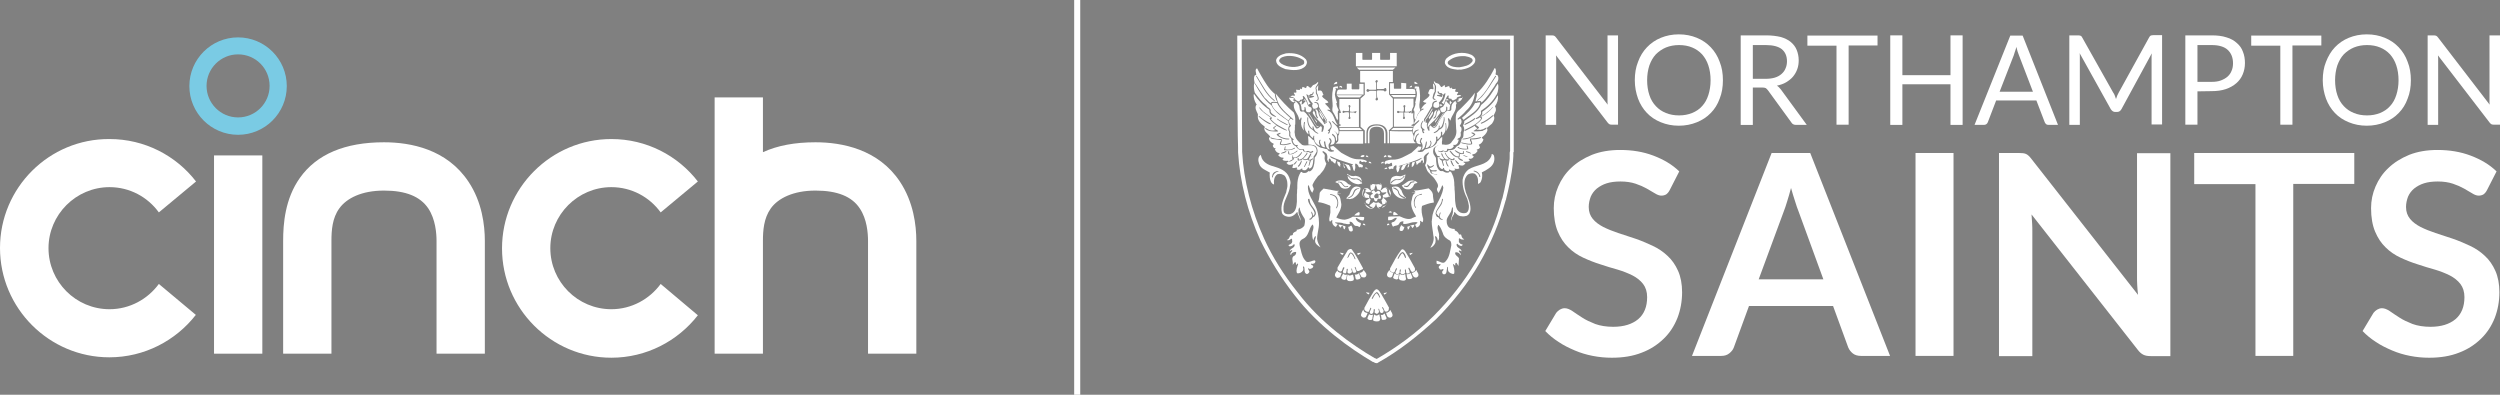 <?xml version="1.0" encoding="utf-8"?>
<!-- Generator: Adobe Illustrator 25.3.1, SVG Export Plug-In . SVG Version: 6.00 Build 0)  -->
<svg version="1.1" id="Layer_1" xmlns="http://www.w3.org/2000/svg" xmlns:xlink="http://www.w3.org/1999/xlink" x="0px" y="0px"
	 viewBox="0 0 1237 195.3" style="enable-background:new 0 0 1237 195.3;" xml:space="preserve">
<rect x="0" y="0" width="1237" height="195.3" fill="#808080" stroke="none"/>
<style type="text/css">
	.st0{fill:#7ACBE4;}
	.st1{fill:#FFFFFF;}
	.st2{fill:none;stroke:#FFFFFF;stroke-width:3;stroke-miterlimit:10;}
</style>
<g>
	<path class="st0" d="M117.8,66.7c-13.3,0-24.1-10.8-24.1-24.1s10.8-24.1,24.1-24.1s24.1,10.8,24.1,24.1S131.1,66.7,117.8,66.7z
		 M117.8,26.9c-8.6,0-15.6,7-15.6,15.6s7,15.6,15.6,15.6s15.6-7,15.6-15.6S126.5,26.9,117.8,26.9z"/>
	<path class="st1" d="M326.9,140.5c-5.5,7.5-14.4,12.5-24.4,12.5c-16.7,0-30.2-13.6-30.2-30.2s13.6-30.2,30.2-30.2
		c10,0,18.9,4.9,24.4,12.5l18.4-15.3c-9.9-12.8-25.4-21-42.8-21c-29.8,0-54.1,24.3-54.1,54.1s24.3,54.1,54.1,54.1
		c17.4,0,32.9-8.3,42.8-21L326.9,140.5z"/>
	<path class="st1" d="M78.6,140.5C73.1,148,64.2,153,54.2,153C37.5,153,24,139.4,24,122.8s13.6-30.2,30.2-30.2
		c10,0,18.9,4.9,24.4,12.5L97,89.8c-9.9-12.8-25.4-21-42.8-21C24.3,68.6,0,92.9,0,122.7s24.3,54.1,54.1,54.1
		c17.4,0,32.9-8.3,42.8-21L78.6,140.5z"/>
	<rect x="105.9" y="76.9" class="st1" width="23.9" height="98.1"/>
	<path class="st1" d="M239.9,175H216v-55.8c0-3.7-0.5-10.7-4.1-16.1c-4-5.9-11.1-8.8-21.9-8.8c-11.1,0-18.5,3.8-22.1,8.8
		c-3.5,4.8-3.9,10.9-3.9,16.1V175h-23.9v-55.8c0-8.4,0.9-20.8,8.3-31.2c8.3-11.7,22.3-17.6,41.6-17.6c13.2,0,31.1,3.4,41.8,19.5
		c6.7,10,8.1,21.5,8.1,29.3L239.9,175L239.9,175z"/>
	<path class="st1" d="M445.3,89.9c-10.7-16.1-28.7-19.5-41.8-19.5c-10.2,0-18.8,1.6-26,4.9V48.2h-23.9v71v0.4V175h23.9v-55.4v-0.4
		c0-5.1,0.4-11.2,3.9-16.1c3.6-5,11.1-8.8,22.1-8.8c10.8,0,18,2.9,21.9,8.8c3.6,5.3,4.1,12.3,4.1,16.1V175h23.9v-55.8
		C453.4,111.4,452,100,445.3,89.9z"/>
</g>
<g>
	<path class="st1" d="M769,17.7c0.3,0.1,0.6,0.4,0.9,0.8l25.6,33.3c-0.1-0.5-0.1-1.1-0.1-1.6s0-1,0-1.5V17.5h5.2v44.2h-3
		c-0.5,0-0.9-0.1-1.2-0.2c-0.3-0.2-0.6-0.4-0.9-0.8l-25.6-33.3c0,0.5,0.1,1,0.1,1.5s0,0.9,0,1.4v31.5h-5.2V17.5h3.1
		C768.4,17.5,768.8,17.6,769,17.7z"/>
	<path class="st1" d="M852.5,39.7c0,3.3-0.5,6.4-1.6,9.1c-1,2.8-2.5,5.2-4.4,7.1c-1.9,2-4.2,3.5-6.9,4.6s-5.7,1.7-8.9,1.7
		c-3.3,0-6.2-0.6-8.9-1.7c-2.7-1.1-5-2.6-6.9-4.6s-3.4-4.4-4.4-7.1c-1-2.8-1.6-5.8-1.6-9.1s0.5-6.4,1.6-9.1c1-2.8,2.5-5.2,4.4-7.2
		s4.2-3.6,6.9-4.7s5.6-1.7,8.9-1.7c3.3,0,6.2,0.6,8.9,1.7s5,2.7,6.9,4.7s3.4,4.4,4.4,7.2C852,33.3,852.5,36.4,852.5,39.7z
		 M846.4,39.7c0-2.7-0.4-5.2-1.1-7.3c-0.7-2.2-1.8-4-3.1-5.5c-1.4-1.5-3-2.6-4.9-3.4s-4.1-1.2-6.5-1.2s-4.5,0.4-6.5,1.2
		c-1.9,0.8-3.6,2-5,3.4c-1.4,1.5-2.4,3.3-3.2,5.5c-0.7,2.2-1.1,4.6-1.1,7.3s0.4,5.2,1.1,7.3c0.7,2.2,1.8,4,3.2,5.5s3,2.6,5,3.4
		c1.9,0.8,4.1,1.2,6.5,1.2s4.5-0.4,6.5-1.2c1.9-0.8,3.6-1.9,4.9-3.4c1.4-1.5,2.4-3.3,3.1-5.5S846.4,42.4,846.4,39.7z"/>
	<path class="st1" d="M867.3,43.3v18.5h-6V17.5h12.5c2.8,0,5.2,0.3,7.3,0.8c2,0.6,3.7,1.4,5,2.5s2.3,2.4,2.9,3.9
		c0.6,1.5,1,3.2,1,5.1c0,1.6-0.2,3-0.7,4.4s-1.2,2.6-2.1,3.7c-0.9,1.1-2.1,2-3.4,2.8c-1.3,0.8-2.9,1.3-4.6,1.7
		c0.7,0.4,1.4,1.1,2,1.9L894,61.8h-5.3c-1.1,0-1.9-0.4-2.4-1.3l-11.5-15.8c-0.4-0.5-0.7-0.8-1.1-1.1c-0.4-0.2-1-0.3-1.9-0.3
		C871.8,43.3,867.3,43.3,867.3,43.3z M867.3,39h6.3c1.7,0,3.3-0.2,4.6-0.6c1.3-0.4,2.4-1,3.3-1.8c0.9-0.8,1.6-1.7,2-2.8
		c0.5-1.1,0.7-2.3,0.7-3.5c0-2.6-0.9-4.6-2.6-6c-1.7-1.3-4.3-2-7.8-2h-6.5V39z"/>
	<path class="st1" d="M929,17.5v5h-14.3v39.2h-6V22.6h-14.4v-5H929V17.5z"/>
	<path class="st1" d="M971.1,61.8h-6V41.7h-23.8v20.1h-6V17.5h6v19.7h23.8V17.5h6V61.8z"/>
	<path class="st1" d="M1018.3,61.8h-4.6c-0.5,0-1-0.1-1.3-0.4c-0.3-0.3-0.6-0.6-0.7-1l-4.1-10.7h-19.9l-4.1,10.7
		c-0.1,0.4-0.4,0.7-0.7,1c-0.4,0.3-0.8,0.4-1.3,0.4H977l17.7-44.2h6.1L1018.3,61.8z M989.4,45.4h16.5l-6.9-18
		c-0.5-1.1-0.9-2.5-1.3-4.2c-0.2,0.8-0.4,1.6-0.7,2.3c-0.2,0.7-0.4,1.3-0.6,1.9L989.4,45.4z"/>
	<path class="st1" d="M1046.4,47.3c0.2,0.5,0.4,1.1,0.6,1.7c0.2-0.6,0.4-1.1,0.6-1.7c0.2-0.5,0.5-1.1,0.8-1.6l15-27.2
		c0.3-0.5,0.5-0.8,0.8-0.9s0.7-0.2,1.2-0.2h4.4v44.2h-5.2V29.3c0-0.4,0-0.9,0-1.4s0.1-1,0.1-1.5l-15,27.6c-0.5,0.9-1.2,1.4-2.2,1.4
		h-0.9c-0.9,0-1.6-0.5-2.2-1.4L1029,26.3c0.1,0.5,0.1,1.1,0.1,1.6s0,1,0,1.4v32.5h-5.2V17.5h4.4c0.5,0,0.9,0.1,1.2,0.2
		c0.3,0.1,0.6,0.4,0.8,0.9l15.3,27.2C1046,46.3,1046.2,46.8,1046.4,47.3z"/>
	<path class="st1" d="M1087.3,45.2v16.5h-6V17.5h13.1c2.8,0,5.2,0.3,7.3,1c2.1,0.6,3.8,1.6,5.1,2.8c1.4,1.2,2.4,2.6,3,4.3
		c0.7,1.7,1,3.6,1,5.6c0,2.1-0.4,3.9-1.1,5.6s-1.8,3.2-3.2,4.4c-1.4,1.2-3.1,2.2-5.2,2.9s-4.4,1-7.1,1L1087.3,45.2L1087.3,45.2z
		 M1087.3,40.5h7.1c1.7,0,3.2-0.2,4.5-0.7s2.4-1.1,3.3-1.9c0.9-0.8,1.6-1.8,2-2.9c0.5-1.1,0.7-2.4,0.7-3.7c0-2.8-0.9-5-2.6-6.6
		s-4.4-2.4-7.9-2.4h-7.1V40.5z"/>
	<path class="st1" d="M1148.6,17.5v5h-14.3v39.2h-6V22.6h-14.4v-5h34.7V17.5z"/>
	<path class="st1" d="M1192.9,39.7c0,3.3-0.5,6.4-1.6,9.1c-1,2.8-2.5,5.2-4.4,7.1c-1.9,2-4.2,3.5-6.9,4.6c-2.7,1.1-5.7,1.7-8.9,1.7
		c-3.3,0-6.2-0.6-8.9-1.7c-2.7-1.1-5-2.6-6.9-4.6s-3.4-4.4-4.4-7.1c-1-2.8-1.6-5.8-1.6-9.1s0.5-6.4,1.6-9.1c1.1-2.8,2.5-5.2,4.4-7.2
		s4.2-3.6,6.9-4.7c2.7-1.1,5.6-1.7,8.9-1.7s6.2,0.6,8.9,1.7c2.7,1.1,5,2.7,6.9,4.7s3.4,4.4,4.4,7.2
		C1192.4,33.3,1192.9,36.4,1192.9,39.7z M1186.8,39.7c0-2.7-0.4-5.2-1.1-7.3c-0.7-2.2-1.8-4-3.1-5.5c-1.4-1.5-3-2.6-4.9-3.4
		s-4.1-1.2-6.5-1.2s-4.5,0.4-6.5,1.2c-1.9,0.8-3.6,2-5,3.4c-1.4,1.5-2.4,3.3-3.2,5.5c-0.7,2.2-1.1,4.6-1.1,7.3s0.4,5.2,1.1,7.3
		c0.7,2.2,1.8,4,3.2,5.5c1.4,1.5,3,2.6,5,3.4c1.9,0.8,4.1,1.2,6.5,1.2s4.5-0.4,6.5-1.2c1.9-0.8,3.6-1.9,4.9-3.4
		c1.4-1.5,2.4-3.3,3.1-5.5S1186.8,42.4,1186.8,39.7z"/>
	<path class="st1" d="M1205.4,17.7c0.3,0.1,0.6,0.4,0.9,0.8l25.6,33.3c-0.1-0.5-0.1-1.1-0.1-1.6s0-1,0-1.5V17.5h5.2v44.2h-3
		c-0.5,0-0.9-0.1-1.2-0.2c-0.3-0.2-0.6-0.4-0.9-0.8l-25.6-33.3c0,0.5,0.1,1,0.1,1.5s0,0.9,0,1.4v31.5h-5.2V17.5h3.1
		C1204.7,17.5,1205.1,17.6,1205.4,17.7z"/>
</g>
<g>
	<path class="st1" d="M826.2,94c-0.5,1-1.1,1.7-1.8,2.2c-0.7,0.4-1.5,0.6-2.4,0.6s-2-0.4-3.1-1.1c-1.2-0.7-2.5-1.5-4.1-2.4
		s-3.4-1.7-5.5-2.4c-2.1-0.7-4.6-1.1-7.5-1.1c-2.6,0-4.9,0.3-6.8,0.9c-1.9,0.6-3.5,1.5-4.9,2.6c-1.3,1.1-2.3,2.4-3,4
		c-0.6,1.6-1,3.3-1,5.1c0,2.4,0.7,4.3,2,5.9s3.1,2.9,5.2,4c2.2,1.1,4.7,2.1,7.4,3c2.8,0.9,5.6,1.8,8.5,2.8s5.7,2.2,8.5,3.5
		s5.3,3,7.4,5c2.2,2,3.9,4.5,5.2,7.4s2,6.5,2,10.6c0,4.5-0.8,8.8-2.3,12.7c-1.6,4-3.8,7.4-6.8,10.3c-3,2.9-6.6,5.3-10.9,6.9
		c-4.3,1.7-9.2,2.5-14.8,2.5c-3.2,0-6.3-0.3-9.4-0.9c-3.1-0.6-6.1-1.5-8.9-2.7c-2.8-1.2-5.5-2.5-8-4.2c-2.5-1.6-4.7-3.4-6.6-5.4
		l5.4-9c0.5-0.6,1.1-1.2,1.8-1.6c0.7-0.4,1.5-0.7,2.4-0.7c1.2,0,2.4,0.5,3.8,1.4c1.3,0.9,2.9,2,4.8,3.2c1.8,1.2,4,2.2,6.5,3.2
		c2.5,0.9,5.5,1.4,8.9,1.4c5.3,0,9.4-1.3,12.4-3.8c2.9-2.5,4.4-6.1,4.4-10.9c0-2.6-0.7-4.8-2-6.5s-3.1-3.1-5.2-4.2
		c-2.2-1.1-4.7-2.1-7.4-2.9c-2.8-0.8-5.6-1.6-8.5-2.6c-2.9-0.9-5.7-2-8.5-3.3s-5.3-3-7.4-5.1c-2.2-2.1-3.9-4.7-5.2-7.8
		c-1.3-3.1-2-7-2-11.6c0-3.7,0.7-7.2,2.2-10.7s3.6-6.6,6.4-9.2c2.8-2.7,6.2-4.8,10.3-6.5c4.1-1.6,8.7-2.4,14-2.4
		c5.9,0,11.4,0.9,16.4,2.8s9.3,4.4,12.8,7.8L826.2,94z"/>
	<path class="st1" d="M935.2,176.1h-14.4c-1.6,0-3-0.4-4-1.2s-1.8-1.8-2.3-3l-7.5-20.5h-41.6l-7.5,20.5c-0.4,1.1-1.1,2-2.2,2.9
		c-1.1,0.9-2.4,1.3-4,1.3h-14.5l39.4-100.4h19.1L935.2,176.1z M870.2,138.2h32L890,104.8c-0.6-1.5-1.2-3.2-1.8-5.2
		c-0.7-2-1.3-4.2-2-6.6c-0.6,2.4-1.3,4.6-1.9,6.6c-0.6,2-1.2,3.8-1.8,5.3L870.2,138.2z"/>
	<path class="st1" d="M966.6,176.1h-18.8V75.7h18.8V176.1z"/>
	<path class="st1" d="M1001,75.8c0.6,0.1,1.1,0.2,1.5,0.4c0.4,0.2,0.9,0.5,1.3,0.9c0.4,0.4,0.9,0.9,1.4,1.6l52.7,67.2
		c-0.2-1.6-0.3-3.2-0.4-4.8s-0.1-3-0.1-4.3v-61h16.5v100.4h-9.7c-1.5,0-2.7-0.2-3.7-0.7s-1.9-1.3-2.8-2.5l-52.5-66.9
		c0.1,1.5,0.2,3,0.3,4.4s0.1,2.8,0.1,4v61.7h-16.5V75.7h9.8C999.8,75.7,1000.5,75.8,1001,75.8z"/>
	<path class="st1" d="M1164.9,75.7V91h-30.2v85.1H1116v-85h-30.3V75.7H1164.9z"/>
	<path class="st1" d="M1230.6,94c-0.5,1-1.1,1.7-1.8,2.2c-0.7,0.4-1.5,0.6-2.4,0.6s-2-0.4-3.1-1.1c-1.2-0.7-2.5-1.5-4.1-2.4
		s-3.4-1.7-5.5-2.4c-2.1-0.7-4.6-1.1-7.5-1.1c-2.6,0-4.9,0.3-6.8,0.9s-3.5,1.5-4.9,2.6c-1.3,1.1-2.3,2.4-3,4c-0.6,1.6-1,3.3-1,5.1
		c0,2.4,0.7,4.3,2,5.9s3.1,2.9,5.2,4c2.2,1.1,4.7,2.1,7.4,3c2.8,0.9,5.6,1.8,8.5,2.8s5.7,2.2,8.5,3.5s5.3,3,7.4,5
		c2.2,2,3.9,4.5,5.2,7.4c1.3,2.9,2,6.5,2,10.6c0,4.5-0.8,8.8-2.3,12.7c-1.6,4-3.8,7.4-6.8,10.3c-3,2.9-6.6,5.3-10.9,6.9
		c-4.3,1.7-9.2,2.5-14.8,2.5c-3.2,0-6.3-0.3-9.4-0.9c-3.1-0.6-6.1-1.5-8.9-2.7s-5.5-2.5-8-4.2c-2.5-1.6-4.7-3.4-6.6-5.4l5.4-9
		c0.5-0.6,1.1-1.2,1.8-1.6c0.7-0.4,1.5-0.7,2.4-0.7c1.2,0,2.4,0.5,3.8,1.4c1.3,0.9,2.9,2,4.8,3.2c1.8,1.2,4,2.2,6.5,3.2
		c2.5,0.9,5.5,1.4,8.9,1.4c5.3,0,9.4-1.3,12.4-3.8c2.9-2.5,4.4-6.1,4.4-10.9c0-2.6-0.7-4.8-2-6.5s-3.1-3.1-5.2-4.2
		c-2.2-1.1-4.7-2.1-7.4-2.9c-2.8-0.8-5.6-1.6-8.5-2.6c-2.9-0.9-5.7-2-8.5-3.3s-5.3-3-7.4-5.1c-2.2-2.1-3.9-4.7-5.2-7.8
		c-1.3-3.1-2-7-2-11.6c0-3.7,0.7-7.2,2.2-10.7s3.6-6.6,6.4-9.2c2.8-2.7,6.2-4.8,10.3-6.5c4.1-1.6,8.7-2.4,14-2.4
		c5.9,0,11.4,0.9,16.4,2.8s9.3,4.4,12.8,7.8L1230.6,94z"/>
</g>
<line class="st2" x1="533" y1="0" x2="533" y2="195.3"/>
<path class="st1" d="M681.2,179.7c-0.6,0-1.1-0.2-1.3-0.4c-0.2,0-0.2-0.2-0.4-0.2h-0.2l0,0c-11-6.5-26.8-17.5-38.8-33.1
	c-6.7-8.6-12.4-17.9-16.9-27.2c-6.3-13.9-10.1-28.9-11-43.4c0-0.4,0-0.6,0-1.1c0-0.4,0-0.8,0-1.3l0,0l0,0
	c-0.2-0.4-0.4-33.5-0.4-54.6v-0.8h136.8v1.1v56.5l-0.2,0.2c0,0,0,0.2,0,0.4c0,0.2,0,0.6,0,0.8c0,0.2,0,0.4,0,0.6
	c0,1.1-0.2,2.1-0.2,3c-0.6,6.5-2.1,13.1-3.4,18.3v0.2l-0.2,0.4c-3,11-7.4,21.5-13.1,31.4c-5.7,9.9-13.1,19.2-21.3,27.4l0,0
	c-9.1,8.4-18.5,15.8-28.7,21.5l0,0C681.6,179.7,681.4,179.7,681.2,179.7z M680.2,177.2c0.2,0,0.4,0.2,0.6,0.2c0,0,0.2,0.2,0.4,0.2
	c9.9-5.7,19.4-12.6,28-21.1c8.2-8.2,15.4-17.3,21.1-27c5.7-9.7,10.1-20,12.9-31l0,0l0.2-0.4c1.3-5.3,2.5-11.4,3.4-17.9l0,0
	c0.2-1.1,0.2-1.9,0.2-3c0-0.2,0-0.6,0-0.8l0,0l0,0c0,0,0-0.2,0-0.4c0-0.4,0-0.8,0.2-1.3V19.5H614.4c0,20.7,0.2,51.6,0.2,53.3
	c0,0.6,0,1.1,0,1.5c0,0.2,0,0.6,0,0.8c0.8,14.3,4.6,29.1,10.8,42.8c4.2,9.3,9.9,18.3,16.7,26.8C653.8,160.1,669.2,170.8,680.2,177.2
	z"/>
<polygon id="Shape_1_" class="st1" points="674.1,29.4 674.3,29.6 678.7,29.6 678.9,29.4 678.9,26.2 682.9,26.2 682.9,29.4 
	683.1,29.6 687.5,29.6 687.8,29.4 687.8,26.2 691.1,26.2 691.1,32.8 670.9,32.8 670.9,26.2 674.1,26.2 "/>
<path class="st1" d="M729.9,29c-0.4-0.8-1.1-1.5-1.9-1.9c-3.8-1.7-9.1-1.1-12.2,1.7c-0.6,0.6-1.1,1.7-0.8,2.7c1.1,2.5,4,2.7,6.3,3
	c0.4,0,1.1-0.2,1.5,0c2.5-0.4,5.1-1.1,6.7-3.2C729.9,30.7,730.1,29.8,729.9,29z M728.6,30.3c-1.5,2.3-4,2.5-6.5,3
	c-1.9,0-4-0.2-5.5-1.5c-0.4-0.4-0.4-1.3,0.2-1.7c2.3-1.9,5.1-2.5,8.2-2.3c1.1,0.2,2.1,0.4,3.2,1.1C728.4,29.2,728.9,29.6,728.6,30.3
	z"/>
<path class="st1" d="M646.4,29.8l-0.2-0.4c-2.5-2.7-6.3-3.4-9.9-3c-1.3,0.4-2.5,0.6-3.6,1.5c-0.6,0.4-1.3,1.3-1.3,2.1
	c0.2,2.5,2.7,3.4,4.6,4.2c3.4,0.6,7.8,1.1,10.1-1.7C646.7,31.5,646.9,30.7,646.4,29.8z M644.8,31.9c-3.2,1.9-7.8,1.5-10.8-0.4
	c-0.4-0.4-1.1-0.8-1.1-1.5c0.4-1.7,2.5-2.1,4-2.3c2.7-0.2,5.5,0.4,7.8,1.9c0.4,0.2,0.6,0.6,0.6,1.1
	C645.4,31.3,645.2,31.7,644.8,31.9z"/>
<path class="st1" d="M690.5,33.4l-1.3,1.1h-16.7c0,0-0.8-0.6-1.1-1.1C677.6,33.4,684.4,33.4,690.5,33.4"/>
<path class="st1" d="M741.1,37.4c-0.2-0.4-0.8-0.2-1.1-0.6l0.2-1.3c0-0.6,0-1.5-0.6-1.9c-2.3,4.4-5.1,9.1-8.9,12.6
	c0.4,1.3-0.6,2.7-0.6,4c0.6-0.2,1.5-0.2,2.3-0.2c0.4,0,0.6,0.4,0.6,0.8c2.7-2.3,4.6-5.5,6.5-8.2c0.4-0.6,0.6-1.3,1.3-1.9
	C741.3,39.9,741.7,38.7,741.1,37.4z M733.1,48c-0.6,0.6-1.5,1.3-2.1,1.9c-0.2,0-0.2-0.2-0.2-0.2c2.5-2.1,4.6-4.8,6.1-7.4
	c1.1-1.7,1.9-3.2,3-4.8c0.2,0,0.2,0,0.4,0.2C738.1,41,736,44.8,733.1,48z"/>
<path class="st1" d="M630.8,46.5c-3-2.5-4.8-5.7-6.7-8.9c-0.8-1.3-1.5-2.7-2.1-3.8c-1.3,0.6-0.4,2.1-0.4,3.2c-0.2,0.4-0.6,0-0.8,0.4
	c-0.6,1.3-0.2,2.5,0,3.8l0.4,0.2c1.5,2.3,3,4.8,4.6,7c1.1,0.8,1.9,2.1,3,2.7l0.2-0.4c0.8-0.6,2.1-0.2,3-0.2
	C631.3,49,630.8,48,630.8,46.5z M630.6,49.9h-0.2c-4.2-3.2-6.3-8-8.9-12.2c-0.2-0.2,0.4-0.4,0.4,0c2.7,4.2,4.8,8.9,8.9,12
	C630.8,49.6,630.8,49.9,630.6,49.9z"/>
<path class="st1" d="M687.1,64.6c0.6-0.6,2.1-1.9,2.1-1.9V48.8l-1.9-2.1v-6.1c0.6,0,1.9,0,1.9,0v-5.5l0,0H673v5.5l0.2,0.2h2.1v6.1
	l-2.1,1.9v13.9l2.1,1.9v6.3h0.8v-4.8c0-2.1,0.6-4.6,5.1-4.6c4.6,0,5.3,3,5.3,4.6v4.8h0.8v-6.1L687.1,64.6z M685,45.2l-0.4-0.4
	c-1.1,0-2.1-0.2-3.2,0c-0.2,1.3,0,2.1,0,3.4c0.4,0.2,0.4,0.6,0.4,1.1c-0.2,0.4-0.6,0.4-0.8,0.4c-0.2,0-0.4-0.4-0.4-0.6
	s0.2-0.6,0.4-0.6V45c-1.1,0-2.3-0.2-3.4,0c-0.2,0.2-0.6,0.6-1.1,0.4c-0.2-0.2-0.4-0.4-0.4-0.6c0-0.4,0.4-0.6,0.6-0.8
	c0.2,0.2,0.6,0.2,0.8,0.4h3.2l0.2-0.2V41c-0.2-0.2-0.4-0.6-0.4-0.8c0.2-0.2,0.4-0.4,0.6-0.6c0.2,0,0.6,0.2,0.6,0.4
	c0,0.4,0,0.6-0.4,0.8c0,1.1,0,2.1,0,3.2c1.1,0.2,2.3,0,3.4,0c0.2-0.2,0.6-0.6,1.1-0.4c0.2,0.4,0.2,0.8,0.2,1.3
	C685.9,45,685.4,45.4,685,45.2z"/>
<path class="st1" d="M701.5,41.6c-0.4-0.2-1.7,0.2-1.7-0.6l0.2-0.6C700.6,40.6,701.2,41,701.5,41.6"/>
<path class="st1" d="M661.6,41.4L661.6,41.4l-1.7,0.4C660.1,41,662,39.5,661.6,41.4"/>
<path class="st1" d="M695.8,41.2V44c0,0,2.3,0,3.4,0c0.2,0.2,0.4,0.2,0.8,0.2c0.4,0.6,0.4,2.3,0.4,2.3h-12.6v-5.3h1.9v2.5l0.2,0.2
	h3.2l0.2-0.2V41L695.8,41.2z"/>
<path class="st1" d="M668.8,41.2V44l0.2,0.2h3.4l0.2-0.4v-2.3c0,0,1.3,0,2.1,0v5.3h-13.3v-0.2c0-0.8,0.2-1.5,0.6-2.1
	c0.2,0,0.8-0.2,0.8-0.2h3.4l0.2-0.4v-2.5H668.8z"/>
<path class="st1" d="M698.7,43.1c-0.4,0.2-0.8-0.2-1.1,0.4c0-0.2-0.2-0.6,0.2-0.8l0.8-0.4V43.1z"/>
<path class="st1" d="M664.1,43.1c0,0.2,0,0.4-0.2,0.4c-0.2-0.2-0.4-0.2-0.6-0.4c-0.2,0-0.4,0.2-0.6,0.2l0.2-0.8
	C663.5,42.5,663.9,42.5,664.1,43.1"/>
<path class="st1" d="M662,42.7c0,0.4,0,0.8,0,1.1c-0.4,0-0.8-0.4-1.3,0c0,0.2,0.2,0.4,0.4,0.4c-0.4,0.8-0.4,1.7-0.6,2.5
	c0.2,1.5,0.6,2.7,1.1,4.2c-0.2,0-0.2,0-0.4,0.2c0.2,1.3,0.6,2.3,1.3,3.6c-0.8-0.2-0.4,1.1-0.6,1.5c0.2,0.6,0,1.5,0.2,2.3l-0.4,1.1
	c-0.6-1.3-1.3-3-2.3-4.4c-0.4-0.8,0-1.9,0-2.7c0-2.1-0.4-3.8-0.2-5.7c0-1.3,0.4-2.3,0.4-3.4C660.1,42.7,661.2,42.9,662,42.7"/>
<path class="st1" d="M702.1,42.9c0.6,2.7,0.8,5.9,0.2,8.9c0,0.8,0,1.7,0.4,2.3c0.2,1.3-1.1,1.7-1.3,2.7c-0.4,0.8-0.6,1.9-1.1,2.5
	c-1.1-1.5,0-3.2-0.6-4.6c0,0-0.2-0.2-0.4,0c0.4-1.3,1.1-2.3,1.1-3.6c0-0.2-0.2-0.2-0.2-0.2c0.4-2.1,1.5-4.4,0.4-6.5
	c0.2-0.2,0.4-0.4,0.2-0.6c-0.4-0.2-0.6,0.2-0.8,0.2v-1.1C700.4,42.7,701.2,42.7,702.1,42.9"/>
<path class="st1" d="M700.4,47.1c0,0-0.2,0.4,0,0.6l-0.6,0.4h-10.3l-1.3-1.1H700.4z"/>
<path class="st1" d="M672.8,48.2h-10.3c-0.4-0.2-1.1-1.1-1.1-1.1h12.6L672.8,48.2z"/>
<path class="st1" d="M723.6,48c0,1.1-0.8,1.9-1.7,2.3c-0.2-0.2-0.6,0.4-0.8-0.2c-0.2-0.6,1.1-0.2,0.8-0.8c-0.2-0.2-0.4,0-0.6,0
	c0.4-0.8,1.3-0.8,2.1-0.8C723.4,48.2,723.4,47.7,723.6,48"/>
<path class="st1" d="M640.3,48.8l0.2,0.4c-0.2,0.2-0.6-0.2-0.8,0.2c0,0.4,0.4,0.2,0.4,0.4c0.2,0,0.4,0,0.4,0.2
	c0,0.2,0.2,0.6-0.2,0.6c-1.1,0-1.7-0.8-2.3-1.7c0-0.2-0.2-0.4,0-0.6C638.9,48.6,639.7,48.2,640.3,48.8"/>
<path class="st1" d="M716.8,49.6c-0.4,0.2-0.8-0.2-1.3,0.2c0.4,0.8,1.3,1.5,1.9,2.1c0,0,0.4-0.2,0.2-0.4c-0.6-0.2-0.2-1.1-0.2-1.7
	c0.2,0,0.4,0.4,0.6,0.6l0.4,0.2c-0.8,0.8-1.1,2.1-1.1,3.4c0,0.2-0.2,0.6-0.4,0.6c-0.4,0-0.8,0-0.8-0.4s0.2-1.1-0.2-1.5
	c-0.6,0.2-0.2,1.3-0.4,1.7c0,0.4-0.4,0.6-0.8,1.1c-0.4,0-1.1,0.2-1.3,0c-0.6-0.4-0.8-1.1-0.8-1.7c0.2-0.8,1.5-0.6,1.7-1.5
	c0.6-0.6,0.6-1.7,1.1-2.3l0.4-1.1C716.2,49,716.6,49.2,716.8,49.6"/>
<path class="st1" d="M647.1,52c0.4,0.2,0.2,0.4,0.4,0.6c0.6,0.4,1.7,0.4,1.5,1.5c0,0.6-0.6,1.3-1.1,1.5c-0.6,0-1.1,0-1.5-0.4
	c-0.4-0.6-0.2-1.7-0.6-2.3c-0.2,0-0.2,0.2-0.4,0.2c0.2,0.4,0,0.8,0,1.3c-0.2,0.4-0.6,0.2-1.1,0.2c-0.6-0.6-0.2-1.7-0.6-2.3
	c0-0.6-0.4-1.1-0.8-1.7c0.4-0.2,0.8-0.4,1.1-0.8h0.2c-0.2,0.4,0.2,1.3-0.2,1.5c0,0,0,0.2,0,0.4c0.6,0,1.1-0.6,1.5-1.1
	c0.2-0.2,0.6-0.4,0.4-0.8c-0.4-0.4-0.6,0.2-1.1,0c0.4-0.2,0.6-0.6,0.8-0.8C646.4,49.9,646.7,50.9,647.1,52"/>
<path class="st1" d="M732.4,50.9c-0.8,4-5.3,5.9-8.2,8.4c-0.4-0.2-0.4-0.8-0.8-0.8v-0.2c2.5-2.1,5.1-4.6,6.5-7.4
	c0.4,0.2,0.8,0,1.3-0.2C731.6,50.9,732.2,50.3,732.4,50.9"/>
<path class="st1" d="M631.9,50.9c1.3,3,4.2,5.3,6.5,7.4l-0.8,1.3c-1.3-0.6-2.5-1.9-3.8-2.7l-2.5-2.1c-1.1-1.1-1.9-2.3-2.1-3.6
	C630,50.5,631.1,51.1,631.9,50.9"/>
<path class="st1" d="M713.7,52.2l-1.1,0.4v-1.1C713,51.5,713.5,51.8,713.7,52.2"/>
<path class="st1" d="M698.9,62.3c-0.2,0-0.6-0.2-0.6-0.4c0.2-0.2,0.4-0.2,0.8-0.4c0.8-0.2,0.2-1.3,0.4-2.1c-0.4-1.1-0.2-2.5-0.2-3.6
	c-0.2,0-0.2,0.2-0.2,0.2c-0.2,0-0.4,0.4-0.8,0c0-1.3,1.1-3.4,1.1-3.4v-3.8h-9.7v13.9h9.7v-0.2C699.6,62.1,699.1,62.3,698.9,62.3z
	 M697.9,55.8c-0.2,0.2-0.6,0.2-0.8,0c0-0.4-0.4-0.2-0.6-0.2c-0.6,0.2-1.9-0.4-1.7,0.6c0.2,0.6-0.2,1.5,0.4,1.9c0,0.4,0,0.6-0.4,0.8
	c-0.2,0-0.6,0-0.6-0.4c-0.2-0.2,0.2-0.4,0.2-0.8c0-0.6,0-1.5,0-2.1h-1.9c-0.2,0.2-0.6,0.6-1.1,0.2c-0.2-0.2-0.2-0.6,0-0.8
	c0.4-0.4,0.6,0,1.1,0.2c0.6-0.2,2.3,0.6,2.1-0.6c0-0.6,0.2-1.5-0.2-1.9c-0.2-0.2,0.2-0.4,0.2-0.6c0.4-0.2,0.8,0,0.8,0.4
	c0,0.2-0.2,0.4-0.2,0.6v2.1c0.6,0.2,1.5,0,2.3,0c0.2-0.2,0.6-0.4,0.8-0.2C698.3,55.1,698.1,55.5,697.9,55.8z"/>
<path class="st1" d="M662.7,48.8v4.8c0,0,0.6,1.3,0.8,2.1c-0.2,0.4-0.8,0.2-0.8,0.2v5.5c0,0,0.6,0.2,0.8,0.4c0,0.6-1.3,0.2-0.8,1.1
	c3,0,9.7,0,9.7,0V49h-9.7V48.8z M670.7,56c-0.2,0-0.6,0-0.6-0.4h-2.1c-0.2,0.8,0,1.5,0,2.3c0.2,0,0.2,0.4,0.2,0.6
	c0,0.2-0.2,0.4-0.4,0.4c-0.4,0-0.6-0.2-0.6-0.6c0.6-0.6,0.2-1.9,0.2-2.7c-0.6-0.2-1.5,0-2.1,0c-0.2,0.2-0.4,0.4-0.8,0.2
	c-0.2,0-0.2-0.4-0.2-0.6s0.2-0.4,0.4-0.4c0.2,0,0.4,0,0.6,0.2h2.1c0-0.8,0.4-1.9-0.2-2.5c0-0.2,0.2-0.4,0.4-0.6
	c0.4,0.2,0.6,0.4,0.6,0.6c0,0.2,0,0.4-0.2,0.6c-0.2,0.8,0,1.3,0,2.1c0.8,0.2,1.5,0.2,2.3,0c0.2-0.2,0.6-0.2,1.1,0
	C671.1,55.3,670.9,55.8,670.7,56z"/>
<path class="st1" d="M708.8,54.1c-1.1,1.7-1.9,3.6-3.4,5.3c-0.2,0.2,0,0.6,0,0.8c0,0.4,0.4,0.6,0.8,0.6V61c-0.4-0.2-1.1-0.4-1.3-1.1
	c0.4-1.3,1.5-2.1,1.9-3.2c0.6-1.1,1.3-2.1,1.9-3.2V54.1z"/>
<path class="st1" d="M656.3,59.5c0,0.2,0.2,0.6,0,0.8c-0.4,0.2-0.6,0.6-1.1,0.6c0.2-0.2,0.8-0.4,0.8-0.8c-0.2-1.3-1.3-1.9-1.7-3
	c-0.6-1.1-1.5-2.1-1.9-3.4C654,55.5,655.1,57.7,656.3,59.5"/>
<path class="st1" d="M712.4,56.2c-1.1,1.5-2.1,3-3.6,4.2c-0.8,0.8-1.9,1.7-2.3,2.7c-0.4-1.5,0.6-2.7,1.5-4c0.6-0.8,1.5-1.9,1.5-3
	c0.2-0.6,0.4-1.3,1.1-1.5c0.2,0,0.4,0,0.6,0c-1.1,0.8-0.4,2.3-1.3,3.2c-0.2,0.2-0.6,0.4-0.6,0.8c0,0.2,0.4,0.2,0.4,0
	c1.7-0.8,0.4-3,2.1-4c-0.2-0.2,0-0.4,0.2-0.6C712,54.7,713.3,55.3,712.4,56.2"/>
<path class="st1" d="M650,54.3c-0.4,0.4,0.6,0.8,0.6,1.3c0.4,1.1,0.2,2.5,1.5,3c0.4-0.4-0.4-0.6-0.4-1.3c-0.6-0.8,0-2.1-0.8-2.7
	l-0.2-0.4c0.4,0,1.1-0.2,1.1,0.4c0.8,0.8,0.4,2.1,1.3,3.2c0.8,1.3,1.7,2.3,2.3,3.8c0,0.4,0,0.8,0,1.5l-0.4-0.8
	c-1.9-2.1-4.4-4-5.5-6.5c0.2-0.4,0.6-1.1,0.6-1.7C649.6,54.3,649.8,54.3,650,54.3"/>
<path class="st1" d="M708.8,56.6c-0.4,0.8-1.1,1.7-1.7,2.5c0-0.2,0.2-0.6-0.2-0.8l1.9-3.2C709.3,55.5,709,56.2,708.8,56.6"/>
<path class="st1" d="M654.9,58.5c-0.4,0-0.2,0.6-0.2,0.8c-0.6-1.3-2.3-2.5-1.7-4C653.6,56.2,654,57.4,654.9,58.5"/>
<path class="st1" d="M714.3,56.2c-1.5,2.1-2.7,4.4-4.2,6.5c-0.4,0.4-0.8,0.2-1.1,0c0,0,0-0.2-0.2-0.2c0.2,0.2,0.6,0.2,1.1,0l0.4-0.4
	c1.3-2.1,2.3-4,3.8-6.1h0.2V56.2z"/>
<path class="st1" d="M647.7,56.2c1.5,1.9,2.3,4,3.6,5.9c0.4,0.4,0.8,0.6,1.3,0.4l0.2-0.2c-0.2,0.4-0.6,0.6-1.1,0.6
	c-1.7-2.1-2.7-4.6-4.4-6.7C647.5,56.2,647.7,56.2,647.7,56.2"/>
<path class="st1" d="M720.2,50.5c-0.2-0.4,0.6-0.2,0.2-0.6c-0.8,0.2-1.5,1.1-1.9,1.7c-0.4,0.8-0.4,1.9-0.4,2.7
	c-0.2,0.6-0.8,0.6-1.5,0.6c-0.8-0.8-0.8,0.6-1.5,0.6c-1.3,1.9-3,3.8-3.8,6.1c-0.4,0.6-0.8,1.5-1.7,1.7c-0.6,0-1.3-0.8-1.9-1.3
	c-0.8,0.6-0.4,1.9-0.4,2.5c0,0.2-0.2,0.4-0.4,0.2c-0.8-1.1-1.1-2.3-0.8-3.8c-0.4-0.2-1.1-0.4-1.3-0.8c-0.2-0.2-0.2-0.6-0.2-1.1
	c1.5-2.1,2.5-4.2,4-6.5v-0.4c0-1.1,0.4-1.7,1.3-2.1c0.4,0,1.1-0.6,1.1,0.2c-0.4,0.4-1.1,0.2-1.5,0.8c-0.2,0.4-0.4,1.1-0.2,1.7
	c0.2,0.4,0.6,0.6,1.1,0.6c0.6,0.2,1.3,0,1.7-0.6c0.4-0.6,0-1.3-0.2-1.9c1.1-1.1,2.1-2.1,2.1-3.6c-0.2,0-0.4,0-0.6,0l0.2,0.4
	c0,0.2-0.2,0.2-0.2,0.4c-0.8-0.2-1.7-0.4-2.3-0.6c-0.2,0,0-0.2,0-0.4c0-0.2,0.2,0,0.4,0c0.4,0,1.1-0.2,1.5-0.4c-0.4,0-0.8,0-1.1-0.2
	c-0.4-0.2-0.6-0.6-0.6-1.1c0.8-0.6,0.4,0.8,1.3,0.8c0.6-0.4,1.1,0.4,1.3,0.8c0.6,0,0.6-0.6,1.1-0.8c0.2,0,0.2,0.2,0.2,0.2
	c-0.2,1.7-0.8,3.4-1.9,4.6c0.4,0,0.8,0.4,1.1,0.6c0.6-1.5,1.1-3.2,1.9-4.2c1.1-0.4,0,1.1,0.6,1.3c0.4,0.2,0.6,0.4,1.1,0.2
	c0.2,0.2,0.2,0.4,0.4,0.6c0.6,0.8,1.5-0.4,2.3-0.4v-0.4c0.4-0.8,1.5-0.8,2.3-1.1c-0.4-0.8-1.3-0.4-1.9-0.4c-0.6-0.4,0.4-0.8,0.4-1.5
	c-0.2-0.2-0.6,0-1.1-0.2c-1.1-0.2,0.2-0.8-0.2-1.5c-0.4,0.2-1.3,0.2-1.7,0s0.2-0.6-0.2-0.6c-0.2,0.2-0.4,0.4-0.6,0.4
	c-0.4-0.2-0.6-0.6-0.6-1.1c-0.6,0-1.3,0.4-1.9,0.6c-0.4-0.2-0.2-0.6-0.4-1.1c-0.2,0-0.4,0.2-0.4,0.2c-0.4,0.2-0.8,0.8-1.3,0.8
	l-1.1-1.5c-0.6-0.4-1.3-0.4-1.9-0.8c-0.2-0.2-0.2-0.6-0.6-0.6c-0.2,0.6,0.4,1.3,0.8,1.9c0.6,1.1,0,2.1,0.2,3.2
	c-0.4,1.1-0.8,2.1-1.1,3.2c0,0.2,0.4,0.4,0.6,0.4c0.2,0,0.4,0.2,0.2,0.4c-0.2,0.4-0.4,0-0.6,0c-0.4,0-0.6-0.4-0.8-0.8
	c0.2-1.1,0.4-2.3,1.1-3.2c-0.2-1.5,0.6-3-0.8-4c-0.2,1.1,0.2,1.9,0.2,2.7c-0.2,0.4-0.6,0-1.1,0c-1.1,0-1.1,1.1-1.5,1.9
	c-0.4,0.6,0.8,0.4,0.6,1.3c-0.6,1.3-2.1,1.9-3.2,3c0.4,0.4,0.8,0.6,1.5,0.6c0.2,0,0.2,0.2,0,0.4c-1.1,0.6-2.1,1.9-2.5,3
	c0.4-0.2,0.8-0.6,1.3-0.4c0.2,0.2,0,0.2-0.2,0.4c-3.2,1.3-3.2,4.8-4.8,7.2c0.8-0.2,1.7-1.3,2.5-1.9h0.2l0.2,0.2
	c-0.8,1.3-2.5,1.9-3,3.6c-0.2,0.8-0.4,2.1,0.2,2.7c0.2-0.6,0.4-1.3,1.1-1.5c0.4-0.2,0.8-0.4,1.3-0.4c0.2,0.2,0,0.4-0.2,0.4
	c-0.8,0.2-1.5,0.8-1.7,1.7c-0.2,1.1-0.8,2.3,0,3.2c0.2-1.5,0.6-2.7,1.9-3.4c0.2,0.2,0.2,0.2,0.2,0.4c-1.1,0.6-1.5,1.9-1.5,3.2
	c0.4,0.2,0.2,0.6,0.4,1.1c0.6,0.4,1.3,0.8,2.1,0.6l-0.4-0.6c-0.4-0.6,0-1.3,0.2-1.9c0-0.2,0.4-0.6,0.6-0.6c0.2,0.2,0.2,0.2,0.2,0.4
	c-0.2,0.4-0.6,0.8-0.6,1.3c0,0.4,0.4,0.8,0.6,1.3c0.4,1.1,0.2,2.1-0.4,3c1.9-0.4,1.9-2.5,2.3-4.2c0.2,0,0.2,0,0.4,0.2
	c0,1.1-0.2,1.9-0.6,3h0.6c1.1-0.4,1.9-1.5,1.9-2.5c0-0.4-0.6-0.8-0.2-1.1c0.2,0,0.2,0,0.2,0.2c0.8,0.8,0.2,2.1-0.4,3
	c0.6-0.2,1.3-0.4,1.9-1.1c1.1-1.1,1.5-2.5,1.1-3.8c0-0.2,0.2-0.2,0.4-0.4c0.6,0.2,0.2,1.1,0.4,1.5c0.8-0.6,1.7-1.5,1.7-2.5
	c0-0.4-0.2-1.1,0.2-1.3c0.2-0.2,0.2,0,0.4,0.2c0,0.6,0,1.1,0,1.7c1.3-1.1,1.9-2.7,1.7-4.6c0.2-0.6-0.4-1.3,0-1.7l0.2,0.2
	c0.2,1.3,0.4,3-0.2,4c1.3-1.5,1.7-3.4,1.3-5.3c0-0.4-0.4-0.8,0-1.3c0.6,0.2,0.6,0.8,1.1,1.3c0.4-2.7,3.2-4.8,2.7-7.8
	C721.1,50.7,720.6,50.7,720.2,50.5z M704.2,64.6c-0.2,0.4,1.3,1.3,0,1.3c-0.4-0.4-0.4-0.8-0.6-1.3c0.4-0.6-0.8-1.3-0.6-1.9
	c-0.2-1.1,0.2-2.1,1.1-3c0.2,0,0.4,0.2,0.2,0.2c-0.6,0.8-1.3,2.1-0.6,3.2c0.2,0.4,1.1,0.8,1.3,1.3C704.6,64.6,704.2,64.6,704.2,64.6
	z M714.1,62.5c-0.4,0.8-1.3,1.5-2.1,1.7c-0.4,0.8-1.5,1.5-2.5,1.7c0-0.2-0.2-0.2,0-0.4c0.8-0.4,2.1-1.1,2.3-2.1
	c0.4-0.4-0.2-1.3,0.4-1.3c0.2,0.4,0.2,0.8,0,1.3c0.4,0,0.8-0.6,1.1-0.8c0.6-1.3,1.1-2.7,1.1-4.2c0,0-0.2-0.2,0-0.4
	c0-0.2,0.2-0.2,0.2,0c0.2,0.2,0,0.6,0.2,0.8C714.9,60,714.3,61.2,714.1,62.5z"/>
<path class="st1" d="M711.6,58.5c-0.4,0.8-1.1,1.7-1.5,2.3c0-0.2,0-0.6,0-0.8c0.6-0.6,1.1-1.5,1.9-2.1
	C712,58.3,711.6,58.3,711.6,58.5"/>
<path class="st1" d="M651.7,60.2c-0.4,0.2,0,0.4,0,0.8c-0.6-0.8-1.3-1.9-1.7-3C650.4,58.9,651.1,59.5,651.7,60.2"/>
<path class="st1" d="M659.5,64.6c1.1,0.2,1.9,1.1,2.5,1.9c0.6-0.8,0.4-1.9,0-3c-0.6-1.3-1.9-2.1-3-3.4l0.2-0.2
	c1.1,0.4,1.5,1.9,2.7,1.9c-1.7-2.1-1.7-5.1-4-6.7c-0.4-0.4-1.1-0.2-1.1-0.8c0.4-0.2,1.1,0.2,1.5,0.2c-0.6-1.1-1.5-2.1-2.5-3
	c-0.2-0.2,0-0.4,0-0.4c0.6,0,1.1-0.2,1.5-0.4c-0.6-1.3-2.5-1.7-3.2-3.2c0.2-0.2,0.6-0.4,0.8-0.6c-0.6-0.6-0.4-1.9-1.5-2.1
	c-0.4-0.2-0.8,0.2-1.3,0c0-0.8,0.2-1.9,0.2-2.7c-0.4,0.6-1.3,1.3-0.8,2.1c0.2,0.6-0.2,1.9,0.4,2.3c0.2,1.1,1.1,2.3,0.2,3.2
	c-0.2,0-0.6,0.4-0.8,0.2c-0.4-0.4,0.4-0.4,0.6-0.6c0.4-1.1-0.4-2.3-0.8-3.2c0-0.4,0-1.1,0-1.7c-0.6-1.3,0.6-2.1,1.1-3.2
	c0-0.2,0.2-0.6-0.2-0.6c-0.6,0.8-1.5,1.3-2.3,1.5l-1.1,1.3c-0.8,0.2-1.1-1.1-1.9-0.8c-0.2,0-0.2,0.2-0.2,0.4c0,0.2-0.2,0.4-0.4,0.6
	c-0.6-0.2-1.1-0.6-1.7-0.6c0,0.2,0,0.8-0.4,1.1c-0.4,0.2-0.6-0.4-0.8-0.4c0,0.2,0.2,0.8-0.2,0.8s-1.1,0-1.5-0.2
	c-0.4,0.4,0,0.8,0,1.3c-0.2,0.4-0.8,0.2-1.3,0.2c-0.2,0.4,0.4,0.8,0.6,1.3c-0.4,0.6-0.8,0-1.5,0.2c-0.2,0.2-0.6,0.2-0.8,0.6
	c0.8,0,1.7,0.2,2.1,0.8c0.2,0.8,1.3,1.3,2.1,1.5c0.4-0.2,0.6-0.6,0.6-0.8c0.4,0,0.8,0,1.3-0.4s0-0.8,0-1.3c0-0.2,0.2-0.2,0.4-0.2
	c0.8,0.6,1.1,1.7,1.7,2.5c0.2,0.6,0.4,1.3,0.6,1.9l0.6-0.4c0.2-0.2,0.4,0,0.6-0.2c-1.3-1.3-1.5-3-2.1-4.6l0,0
	c0.4-0.2,0.6,0.4,1.1,0.6c0.4,0.2,0.4-0.4,0.8-0.6c0.2-0.2,0.6-0.2,0.8-0.2c0.4-0.2,0.4-0.6,0.6-1.1c0.2,0,0.2,0,0.2,0.2
	c0.2,0.4,0,0.8-0.4,1.3c-0.4,0.4-0.8,0-1.1,0.4c0.6,0,1.1,0.2,1.7,0.2c0.2,0,0.2,0.2,0.2,0.2c-0.6,0.6-1.7,0.6-2.5,0.8v-0.2
	c0-0.2,0-0.4,0.2-0.6c-0.2,0-0.4,0-0.6,0c0.4,1.3,1.1,2.5,2.1,3.4c0,0.4,0,0.6-0.2,0.8c-0.2,0.6,0.2,1.1,0.4,1.7
	c0.4,0.4,1.3,0.2,1.7,0c0.4-0.2,0.8-0.6,0.8-1.1c0-0.6-0.4-1.1-0.8-1.5c-0.4-0.2-1.1,0-1.1-0.4c0.4-0.4,1.3,0,1.7,0.2
	c0.6,0.4,0.6,1.5,0.6,2.1c1.3,2.1,2.5,4.2,4,6.5v0.4c0.4,0.8-0.8,1.3-1.5,1.7c0,1.3,0,2.7-0.8,3.8c-0.2,0-0.4,0-0.4-0.2
	c0-0.6,0.2-1.1,0.2-1.9c-0.2-0.2-0.2-0.8-0.6-0.8c-0.6,0.4-1.3,1.5-2.3,1.1c-1.5-1.9-2.3-4-3.8-5.9c-0.6-0.6-1.1-1.7-1.9-2.1
	c-0.2-0.8-1.3,0-1.9-0.4c-0.6-0.4-0.4-1.3-0.6-1.9c0-1.3-0.8-2.1-1.7-3c-0.2,0-0.4-0.2-0.6,0c0,0.2,0.2,0.2,0.2,0.4
	c0.2,0.4-0.4,0.2-0.6,0.6c-0.8,3.2,2.3,5.1,2.5,8h0.2c0.6-0.2,0.2-0.8,0.8-1.1c0.6,0.6-0.2,1.3,0,2.1c-0.2,1.7,0.4,3.4,1.5,4.4
	c-0.4-0.8-0.4-2.1-0.2-3c0-0.4,0-1.1,0.4-1.3c0.2,0,0.2,0.2,0.2,0.4c-0.4,1.3-0.2,2.5,0.2,3.8c0.4,0.6,0.8,1.5,1.5,1.9
	c0.2-0.6-0.4-1.3,0-1.7c0.2-0.2,0.2,0,0.4,0c0,1.1,0.2,1.9,0.6,2.5c0.4,0.4,0.6,0.8,1.3,1.1c0-0.4,0.2-0.6,0.2-1.1
	c0.2,0,0.2,0,0.4,0c-0.2,1.3,0,2.7,0.8,3.6c0.6,0.6,1.3,1.3,2.1,1.3c-0.2-0.6-0.6-1.1-0.6-1.7c0.2-0.4,0-1.1,0.6-1.3
	c0.6,0.2-0.2,0.6,0,1.3c0,0.6,0.6,1.3,0.8,1.9c0.4,0.4,1.1,0.6,1.7,0.6c-0.4-0.8-0.4-1.7-0.6-2.7l0.2-0.2c0.2-0.2,0.2,0,0.4,0
	c0.2,1.5,0.4,3.8,2.3,4c-0.4-0.6-0.6-1.1-0.6-1.9c-0.2-1.1,1.1-1.5,0.8-2.5c0-0.4-1.1-1.1-0.2-1.3c0.6,0.4,1.1,1.3,0.8,2.1
	c-0.2,0.4-0.4,0.8-0.6,1.3c0.6,0,1.3-0.2,1.9-0.6c0.2-0.2,0.2-0.6,0.4-1.1c0-1.1,0-1.9-0.6-2.5c-0.2-0.4-0.8-0.4-0.8-1.1
	c0-0.2,0.2-0.2,0.2-0.2c0.8,0.4,1.7,1.5,1.7,2.5c0,0.4,0,0.8,0.2,1.1c0.6-0.4,0.4-1.3,0.4-2.1C661.8,66.5,661,65,659.5,64.6
	C659.3,64.8,659.3,64.6,659.5,64.6z M651.9,66.1c-1.1-0.4-1.7-1.1-2.5-1.9c-2.3-1.1-2.7-4-2.5-6.1c0.2-0.2,0.4,0,0.4,0.2
	c-0.2,2.1,0.4,4.2,2.1,5.5c0.4-0.4-0.4-1.3,0.4-1.3c0.2,0.8,0.4,1.7,1.1,2.5c0.4,0.4,1.1,0.6,1.5,1.1
	C652.1,66.1,652.1,66.1,651.9,66.1z M658.5,63.8c-0.6,0.6-0.2,1.9-1.1,2.3c-0.2,0-0.2,0-0.4-0.2c0.2-0.4,0.6-0.6,0.6-1.1
	c-0.2,0-0.6,0.2-0.6-0.2c0.4-0.6,1.3-1.1,1.5-1.9c0-1.1-0.6-1.9-1.1-2.5c0.2-0.6,0.8,0.2,1.1,0.6C658.7,61.4,659.3,62.7,658.5,63.8z
	"/>
<path class="st1" d="M685.6,66.1v4.8h-0.8c0-1.7,0-4.8,0-4.8c0-1.3-0.4-3.4-3.6-3.4c-3,0-3.6,1.5-3.6,3.4v4.8h-0.8v-4.8
	c0-3.2,2.1-4,4.6-4C683.3,62.1,685.6,63.1,685.6,66.1"/>
<polygon id="Shape_3_" class="st1" points="699.1,63.3 698.7,64.4 688.2,64.4 689.4,63.3 "/>
<polygon id="Shape_4_" class="st1" points="674.1,64.4 662.9,64.4 662.7,63.3 672.8,63.3 "/>
<path id="Shape_5_" class="st1" d="M698.9,65c-0.2,1.3,0.8,1.9,0.6,3c-0.2,0.8,0,1.7,0.4,2.3c0.2,0.2,0.6,0.2,0.6,0.4l-0.2,0.2
	h-12.6v-6.1C687.8,65,695.3,65,698.9,65"/>
<path id="Shape_6_" class="st1" d="M674.5,65v6.1h-13.7c0,0,1.1-0.8,1.3-1.3c0.4-1.1-0.4-2.3,0.4-3.2c0.2-0.4,0.2-1.7,0.2-1.7H674.5
	z"/>
<path id="Shape_27_" class="st1" d="M688.6,77.7c0,0.2-0.4,0.2-0.6,0.2c-0.4,0-1.1,0-1.3-0.4c0-0.2-0.2-0.4,0-0.6
	C687.3,76.8,688.2,76.8,688.6,77.7"/>
<path id="Shape_28_" class="st1" d="M675.1,76.8c0,0.4,0,0.8-0.4,0.8c-0.4,0.2-1.1,0.2-1.5,0C673.4,76.8,674.3,76.6,675.1,76.8"/>
<path id="Shape_29_" class="st1" d="M677,77.5v0.4c-0.2-0.2-0.4-0.2-0.8-0.4c-0.2,0.2-0.2,0.2-0.4,0.2c0-0.2,0.2-0.6,0.2-0.8
	C676.4,77,676.8,77,677,77.5"/>
<path id="Shape_30_" class="st1" d="M685.9,77.7c-0.4-0.2-0.8,0-1.1,0.2c-0.2-0.2,0-0.6,0.2-0.8l0.8-0.4
	C685.9,77.3,686.1,77.5,685.9,77.7"/>
<path class="st1" d="M741.1,41.4c-2.3,3.6-4.6,7.8-8.2,10.5c-1.7,3.8-5.3,5.7-8.4,8c0.2,0.8-0.4,1.5-0.6,2.3
	c0.6,0.6,0.6,1.7,0.6,2.5c-0.8,1.1,0.2,3.2-1.3,4c-0.2,1.5-0.8,3.2-2.3,3.6l-1.1,1.3c-0.8,0.6-1.9,0.8-3,0.6c0,0.2-0.2,0.4-0.4,0.6
	c-0.4,0.4-1.1,0.6-1.7,0.2c-0.4-0.4-0.8,0-1.1,0.2c-0.6,0.2-1.3,0-1.7-0.2c-0.2-0.2-0.4-0.2-0.2-0.4c0.2-0.2,0.4,0.2,0.6,0.2
	c0.4,0.2,0.8,0,1.3-0.2c0.6-0.4,1.3,0.4,1.9,0.2c0.6-0.2,0.4-0.6,0.6-1.1c0.2-0.2,0.4,0,0.6,0c1.1,0.2,1.9-0.2,2.5-1.1
	c0.4-0.4,0-0.4-0.2-0.8c0.4-0.4,0.8,0.2,1.3-0.2c1.1-0.4,1.3-1.7,1.5-2.5c-0.2,0-0.2,0-0.4,0c-0.2,0-0.2-0.2-0.4-0.2
	c0.4-0.4,0.8-0.6,1.3-0.8c0.6-0.6,0.6-1.7,0.4-2.5c0.4-0.6,0.6-1.5,0.4-2.3c0-0.4-0.6-0.6-0.8-1.1c0.2-0.4,0.6-0.8,0.8-1.5
	c0.2-0.6,0-1.5-0.4-1.9c-0.6-0.4-0.8,0.4-1.3,0.4c0,0-0.2-0.2-0.2-0.4c1.5-1.3,3-2.5,4.2-4c2.7-2.3,4-5.5,4.4-8.9
	c-0.4,0.4-0.8,1.1-1.3,1.7c-1.7,2.1-3.8,4.2-5.7,6.1c-0.8,0.6-1.7,1.5-2.1,2.3c-0.8,2.3-0.2,5.3-0.2,7.8c0.4,2.1-0.2,4-1.5,5.5
	c-0.2,0.4-0.6,0.6-0.8,1.1c-0.8,1.1-2.5,1.5-3.8,1.1c-1.7,0-3.4,0-4.2,1.5c-0.8,1.5,0.4,3,1.1,4.2h0.4c0.2,0.2,0.8,0,0.8,0.4
	c-0.2,0.4-0.8,0.2-1.1,0c0,0.2-0.2,0.6,0,0.8c0,1.5,0.2,2.7,0.8,4.2c0.4,0.4,0.8,1.1,1.7,1.1c0-0.2,0-0.4,0.2-0.6
	c0.6-0.2,0.4,0.6,0.6,0.8c0.4,0.4,1.1,0.8,1.7,0.8c0.6,0.2,0.6-0.4,0.6-0.8c0.4-0.2,0.6,0.4,1.1,0.4c0.6,0.2,1.5,0.2,1.9-0.2L720,84
	c0-0.2-0.6-0.4-0.2-0.6c0.6,0.2,1.9,0.4,2.3-0.2c-0.2-0.4-0.4-0.8-0.4-1.5c0.4-0.2,0.8,0.2,1.3,0.2c0.8,0.2,1.5-0.2,2.1-1.1
	c-0.2-0.2-0.6-0.2-0.8-0.4c-0.2-0.2-0.4-0.4,0-0.4c0.8,0,2.3,0.2,3-0.6c-0.2-0.2-0.6-0.4-0.6-0.8c0.2-0.2,0.4-0.2,0.6,0
	c0.8,0,1.7-0.4,1.9-1.3c-0.4-0.2-0.8-0.4-0.8-0.8c0.4-0.2,0.8-0.2,1.3-0.4c0.6-0.2,1.1-1.1,1.5-1.5l-0.4-0.2c-0.2-0.2-0.2-0.4,0-0.4
	c0.6-0.2,1.3-0.4,1.5-1.1c-0.2-0.4-0.4-0.8-0.6-1.3c1.1-0.4,1.9-1.3,2.3-2.5c0-0.4-0.8-0.6-0.8-1.1c1.1-0.8,2.3-1.9,2.7-3.2
	c0.2-0.6,0-1.1-0.2-1.5c0.8-0.6,1.7-1.5,2.5-2.1c0.8-1.1,1.7-2.7,0.8-4c0.4-0.8,0.8-1.5,1.1-2.3c0.2-0.8,0-1.7-0.4-2.3
	c1.1-1.5,1.7-3.4,1.5-5.3h-0.2c-1.7,3.2-4.4,5.9-7.6,8v1.1c-0.4,1.3-1.7,2.3-3,2.5c-0.2,0-0.2-0.2-0.2-0.4c0.8-0.4,1.7-0.8,2.3-1.7
	c0.4-0.4,0.4-1.3,0.2-1.9c3.2-2.1,6.1-4.8,7.8-8.2h0.2v-0.2c0-0.4,0.4-0.8,0.4-1.3C741.5,43.5,741.5,42.1,741.1,41.4z M724.6,61.4
	c1.7-0.8,3.4-1.7,5.1-3c0.2,0,0.2,0,0.2,0.2c0,0.4-0.4,0.6-0.6,0.8c-1.3,0.8-2.7,1.7-4.2,2.3C724.9,61.9,724.6,61.9,724.6,61.4
	L724.6,61.4z M725.3,68.4c1.5-0.2,3.2-0.8,4-1.9c-0.4-0.2-1.1-0.4-1.3-0.8c0.2-0.4,0.8,0,1.1,0l0.8,0.6c0.2,0.2,0,0.4-0.2,0.6
	c-1.7,1.3-3.8,2.1-5.9,2.1l-0.2-0.2C724.2,68.4,724.9,68.6,725.3,68.4z M721.3,72.8c0.2-0.2,0.4,0,0.4,0c1.1,0.8,2.7,0.8,4.2,0.8
	c0.2-0.4-0.2-0.8-0.2-1.5c0.2-0.2,0.2-0.2,0.4,0c0.2,0.4,0.4,1.1,0.4,1.7c-1.7,0.4-3.6,0.2-5.1-0.6C721.5,73.3,721.1,73,721.3,72.8z
	 M716.6,82.5c-0.8-0.6-1.1-1.7-1.3-2.7c0.4-0.8,0.4,0.4,0.6,0.6c0.2,0.6,0.4,1.1,0.8,1.7C716.8,82.3,716.6,82.5,716.6,82.5z
	 M716.8,79.2c-0.6,0.6-1.5,0.2-2.1,0c-0.2,0.4-0.6,0.2-0.8,0.2c0,0.8,0.4,1.7,0.6,2.5c0,0-0.2,0.2-0.4,0.2l-0.8-2.7
	c-0.4-0.2-1.1-0.6-1.1-1.1c0.4-0.2,0.8,0.4,1.3,0.4c0.2,0.2,0.6,0.2,1.1,0c-0.6-0.8-1.3-1.7-1.5-2.7c0.2-0.4,0.4,0,0.6,0.2
	c0.2,1.1,0.8,1.9,1.5,2.5c0.4,0.2,0.8,0.2,1.3,0.2c0.2,0,0.2-0.4,0.4-0.2C717.1,78.7,716.8,78.9,716.8,79.2z M719.4,82.3
	c-1.1-0.6-1.3-1.7-1.7-2.7c0-0.2,0.2-0.2,0.4-0.2c0.4,0.4,0.4,1.1,0.8,1.5C718.7,81.7,720,81.9,719.4,82.3z M719.6,79.2
	c-1.1,0.2-2.1-0.2-3-0.8c-0.6-0.8-1.3-1.7-1.7-2.7c0-0.2,0.4-0.2,0.4,0c0.4,1.1,1.1,1.9,1.9,2.5c0.6,0.4,1.3,0.6,1.9,0.6
	c0.2-0.2-0.2-0.8,0.4-0.6l0.2,0.2L719.6,79.2z M721.7,81.3c-0.8-0.2-1.3-1.1-1.7-1.9c0.2-0.4,0.6,0.2,0.8,0.4
	c0.4,0.4,0.6,0.6,1.1,1.1C721.9,81,721.7,81.3,721.7,81.3z M723.8,79.6c-0.8,0-1.7-0.4-2.3-1.3l0.2-0.4c-1.1,0-2.1-0.4-3-1.3
	c-0.4-0.4-1.1-1.3-1.5-1.9l0.2-0.2c1.1,0.6,1.5,1.9,2.7,2.5c0.4,0.4,1.1,0.4,1.7,0.4c0.2-0.4-0.2-1.3,0.4-1.3c0.2,0.4,0,1.1,0,1.7
	l-0.4,0.2c0.4,0.4,1.3,0.8,1.9,1.1C724,79.4,723.8,79.6,723.8,79.6z M722.5,76.2c-1.1-0.4-1.9-0.8-2.7-1.7c0-0.4,0.4,0,0.6,0
	c1.1,0.6,2.1,1.5,3.4,1.3c0.2-0.4-0.2-1.1,0.4-1.1c0.2,0.4,0,0.8,0.2,1.3C724,76.4,723,76.2,722.5,76.2z M725.9,77.7
	c-0.6-0.2-1.3-0.4-1.9-0.8l0.2-0.2c0.6,0.2,1.3,0.6,1.9,0.8C726.3,77.5,726.1,77.7,725.9,77.7z M727.8,76l-2.3-0.8
	c-0.2-0.2-0.2-0.4,0-0.4c0.8,0.2,1.7,0.4,2.5,1.1C728,75.8,727.8,76,727.8,76z M730.8,68.8c-1.1,0.2-1.9,0.2-3,0.2
	c0.2,0.6,0.8,1.5,0.6,2.3c-0.6,0.4-1.5,0.2-2.3,0.2c-0.2-0.2-0.6,0-0.8-0.2c-0.8-0.2-1.7-0.2-2.3-0.6c0-0.2,0-0.2,0.2-0.2
	c1.5,0.2,3,0.8,4.6,0.6c0.4-0.8-0.8-1.5-0.4-2.1c0-0.2,0-0.2,0-0.4c1.9-0.2,3.8-0.2,5.3-0.8l0.2,0.2
	C732.4,68.6,731.6,68.6,730.8,68.8z M738.8,57.2v0.2c-1.7,1.5-3.6,3-5.7,3.8c-0.2,0-0.2,0-0.4-0.2v-0.2c2.1-0.8,4-2.3,5.9-3.8
	C738.8,57,738.8,57.2,738.8,57.2z M732.9,58.7l-0.6-0.6c0.8-0.8,1.9-1.3,2.7-1.9c1.1-1.1,2.5-1.7,3.4-3.2c0.2,0,0.2,0.2,0.2,0.2
	c-1.5,1.9-3.6,3.4-5.7,4.6c0.2,0.2,0.6,0.4,0.4,0.8c-0.6,1.3-2.1,2.3-3.2,3.2c0.6,0.4,1.3,0.6,1.7,1.3v0.2c-0.4,0.4-0.8,0.6-1.3,0.8
	c0.4,0.2,1.3,0,1.9,0.2c0.4-0.2,1.1-0.2,1.5-0.4c0.4-0.2,1.1-0.6,1.5-0.8c0.2,0.2,0.2,0.4,0,0.6c-0.4,0.6-1.3,0.6-1.9,1.1
	c-1.3,0.2-3,0.2-4.2,0.2l-0.2-0.2c0.6-0.4,1.3-0.8,1.9-1.3c-0.4-0.4-1.1-0.6-1.3-1.3c-1.5,1.1-3.2,1.7-4.6,2.5c-0.2,0-0.4,0-0.4-0.2
	v-0.2C727.8,62.7,731,61.4,732.9,58.7z"/>
<path class="st1" d="M650,77.5c0.6-0.8,1.1-1.7,1.5-2.5c0-1.1-0.2-2.1-1.3-2.7c-1.9-1.1-4,0.2-5.9-0.6c-1.7-1.5-3.6-3.2-3.6-5.5
	c-0.4-1.1,0.2-1.9,0-3c0.2-0.6-0.2-1.3,0.2-1.7c0-2.1,0.2-4-0.8-5.9c-3.2-2.7-6.3-6.1-8.9-9.3l0,0c0.2,0.8,0.2,1.7,0.6,2.5
	c0.8,4.4,5.1,7.4,8.2,10.3c-0.4,0.6-0.8-0.4-1.3-0.4c-0.4,0.2-0.6,0.6-0.8,0.8c-0.4,0.8,0.2,1.9,0.8,2.5c0.2,0.6-0.8,0.8-0.8,1.5
	c0,0.6,0.2,1.3,0.6,1.9c0,0.6-0.2,1.1,0,1.5c0,1.1,1.1,1.5,1.7,2.1l-0.2,0.2c-0.2,0.2-0.2,0-0.4,0v0.2c0,0.8,0.6,1.9,1.3,2.3
	c0.4,0,0.6,0.2,1.1,0l0.2,0.2c0,0.2-0.2,0.2-0.4,0.4c0,0.4,0.4,0.6,0.6,1.1c0.8,0.6,1.7,0.6,2.7,0.4c0.2,0.2,0.2,0.6,0.4,1.1
	c0.4,0.4,1.1,0,1.5-0.2c0.6-0.2,0.8,0.4,1.5,0.4c0.4,0.2,1.1-1.1,1.3,0c0,0.2-0.4,0.2-0.6,0.4c-0.6,0.4-1.3,0-1.9-0.4
	c-0.2,0.2-0.6,0.2-1.1,0.2c-0.6,0-1.5-0.4-1.5-1.1h-1.1c-1.1,0-1.9-1.1-2.5-1.9c-1.3-0.4-1.9-1.7-2.1-3c0.2-1.1-1.3-1.5-1.1-2.5
	c0-0.6,0.2-1.7-0.4-2.3c-0.2-0.8,0-1.9,0.6-2.5c-0.4-0.6-0.6-1.3-0.6-2.1c-3-2.1-6.7-4.2-8.4-7.8c-3.8-2.7-6.1-7-8.4-11l-0.2,0.4
	c-0.2,1.5,0,3.2,0.4,4.4c1.7,2.3,3.4,4.6,5.7,6.3c0.4,1.1,2.5,1.3,2.1,3c0.4,1.3,1.9,1.7,2.7,2.5l-0.2,0.2c-1.1-0.4-2.1-0.8-2.7-1.7
	c-0.4-0.6-0.4-1.3-0.4-1.9c-3-1.9-5.7-4.8-7.6-7.8l-0.2,0.4c0,1.5,0.4,3,1.1,4.2c0,0.2,0.4,0.4,0.4,0.6c-1.3,1.5,0,3.4,0.6,4.8V57
	c-0.4,2.3,1.3,4.2,3.2,5.5c0.2,0.2,0.4,0.6,0,0.8c-0.2,1.9,1.7,2.7,2.7,4c0.6,0.6-0.6,0.6-0.4,1.3c0.2,1.3,1.3,2.1,2.3,2.5
	c0,0.2,0,0.4-0.2,0.6c-0.6,0.6,0.2,1.1,0.4,1.5c0.2,0.2,0.8,0,0.8,0.4c-0.2,0.2-0.2,0.2-0.4,0.2c0.2,0.6,0.6,1.3,1.3,1.7
	c0.4,0.2,0.8,0.2,1.1,0.4c0,0.4-0.4,0.6-0.8,0.8c0.4,0.6,1.1,1.1,1.9,1.3c0.2,0.2,0.6-0.4,0.8,0.2c0,0.4-0.4,0.6-0.6,0.8
	c0.6,0.6,1.5,0.6,2.5,0.6c0.2-0.2,0.4,0,0.6,0.2c-0.2,0.4-0.6,0.4-1.1,0.8l0.6,0.6c0.6,0.6,1.9,0.4,2.5,0c0.6,0.4-0.2,1.3-0.2,1.7
	c0.6,0.6,1.5,0,2.3,0l0.2,0.2c0,0.2-0.2,0.4-0.4,0.6l0.4,0.2c0.8,0.4,1.7,0,2.3-0.6c0.4,0.2,0.2,0.6,0.2,0.8c0.4,0.2,0.8,0,1.3,0.2
	c0.6-0.2,1.3-0.8,1.5-1.5c0.6-0.2,0.4,0.8,0.8,0.6c1.3-0.4,1.5-1.7,1.7-3c0-1.1,0.4-2.1,0.2-3.2l-0.8,0.2c-0.2,0-0.4-0.2-0.4-0.4
	C649,77.3,649.6,77.5,650,77.5z M637.8,68.6c0.2,0,0.2,0.2,0,0.4c-1.9,0.2-4-0.6-5.5-1.7c-0.2-0.4-0.6-0.4-0.6-0.8
	c0.4-0.4,1.1-0.6,1.7-0.8c0.2,0,0.2,0.2,0.2,0.4c-0.4,0.2-0.8,0.4-1.1,0.6C633.8,68,635.7,68.6,637.8,68.6z M632.1,58.7
	c1.5,1.3,3.4,1.9,5.1,3c0,0.2,0,0.2-0.2,0.2l-0.6-0.2c-1.5-0.8-3-1.5-4.2-2.5C631.9,59.1,631.7,58.7,632.1,58.7z M622.8,57.7v-0.2
	h0.4c1.7,1.5,3.6,2.7,5.5,3.6c0.2,0.2,0,0.4-0.2,0.4C626.4,60.8,624.5,59.1,622.8,57.7z M626,63.6c0-0.2,0-0.2,0.2-0.2
	c0.4-0.2,0.4,0.4,0.8,0.4c1.3,0.8,2.7,1.1,4.2,0.6c-0.4-0.4-1.1-0.6-1.3-1.1c0.4-0.6,1.1-0.8,1.7-1.3c-1.3-1.1-2.7-1.9-3.4-3.4
	c0-0.2,0.4-0.2,0.6-0.4c-2.1-1.5-4.2-2.7-5.7-4.8c-0.2-0.2,0-0.2,0.2-0.2l1.7,1.9c1.5,1.3,3,2.1,4.4,3.2c0,0.4-0.4,0.4-0.6,0.6
	c2.1,2.7,5.1,3.8,8,5.5c0,0.2-0.2,0.2-0.2,0.2c-1.7-0.4-3.4-1.7-5.1-2.5c0,0.6-0.8,0.8-1.1,1.3c0.6,0.6,1.3,0.8,1.9,1.3
	c0.2,0.2,0,0.2-0.2,0.4C630,65,627.5,65.2,626,63.6z M631.5,69c-0.8-0.2-2.1,0-3-0.8c0.2-0.4,0.6-0.2,0.8,0c1.1,0.2,2.1,0.6,3.2,0.6
	h1.5c0.2,0,0.2,0.2,0.2,0.4C633.4,69.5,632.3,69,631.5,69z M634.2,69.2c0.2,0,0.2,0.2,0.2,0.2c-0.2,0.6-0.6,1.1-0.6,1.9
	c1.7,0.4,3.2-0.2,4.8-0.6c0,0,0.2,0,0.2,0.2c-0.6,0.6-1.7,0.6-2.5,0.8c-0.8,0.2-2.1,0.2-3-0.2C633.2,70.7,633.6,69.9,634.2,69.2z
	 M634,76l-0.2-0.2c0.6-0.4,1.7-0.6,2.5-1.1c0.2,0,0.2,0,0.2,0.2C635.9,75.8,634.8,75.8,634,76z M635.7,74.3c-0.2,0-0.4,0-0.4-0.2
	c0.4-0.4,0.2-1.3,0.6-1.7c0.2,0,0.2,0,0.2,0.2c0,0.4-0.2,0.8-0.2,1.3c1.7,0.4,3.4,0,4.6-0.8c0.2,0,0.2,0.2,0.2,0.4
	C639.1,74.3,637.4,74.5,635.7,74.3z M637.4,74.9c0,0,0.2-0.2,0.4,0c0.2,0.4-0.2,1.3,0.6,1.3c1.3-0.2,2.3-0.8,3.4-1.7
	c0.2,0,0.2,0.2,0.2,0.2c-0.4,0.6-1.3,0.8-1.9,1.3c-0.8,0.4-1.5,0.4-2.3,0.4C637.2,76.2,637.4,75.4,637.4,74.9z M641.4,80.4
	c-0.2,0.4-0.8,1.1-1.3,1.1c-0.2,0-0.2-0.2,0-0.4c0.6-0.4,1.1-1.3,1.7-1.5C642,79.8,641.4,80,641.4,80.4z M640.1,78.3
	c0.2,0.2,0.2,0.4,0,0.6c-0.6,0.4-1.3,1.1-2.3,1.1c0,0-0.2-0.2,0-0.2c0.6-0.4,1.3-0.6,1.9-1.1c-0.8-0.4,0-1.3-0.2-1.7l0.2-0.2
	c0.2,0.2,0,0.8,0.2,1.1c1.9,0.4,3.2-1.5,4.2-2.7c0,0,0.2,0,0.2,0.2c-0.6,1.3-1.5,2.1-2.7,2.7C641.2,78.1,640.7,78.1,640.1,78.3z
	 M642.6,82.5c-0.2,0-0.2,0-0.4-0.2v-0.2c0.8-0.6,1.1-1.7,1.7-2.7c0.2,0,0.2,0.2,0.2,0.4C643.9,80.8,643.3,81.9,642.6,82.5z
	 M642.9,79.4c-0.2,0-0.8,0.2-0.8-0.2s-0.2-0.8,0.2-1.1c0.6,0,0,1.3,0.8,0.8c1.7-0.2,2.7-2.1,3.6-3.4c0.2,0,0.2,0.4,0.2,0.6
	C645.8,77.5,644.5,79.4,642.9,79.4z M645.6,82.5c-0.2,0.2-0.4,0.2-0.4,0c0.4-0.8,0.8-1.7,1.3-2.7c0.2,0,0.2,0,0.4,0.2
	C646.4,80.8,646,81.9,645.6,82.5z M647.5,78.9c0.8,0.4,1.5-0.2,1.9-0.6c0.2,0,0.2,0.2,0.2,0.4c-0.2,0.6-1.3,0.4-1.1,1.3
	c-0.4,0.6-0.4,1.7-0.8,2.1c-0.2,0-0.2,0-0.2-0.2l0.6-2.5c-0.4-0.2-0.8,0.2-1.1-0.4c-0.6,0.2-1.5,0.4-2.1,0c0,0-0.2-0.4,0-0.4
	c0.2-0.2,0.2,0.2,0.6,0.2s1.1,0,1.3-0.2c0.8-0.8,1.1-1.9,1.7-2.7c0.2,0,0.4,0.2,0.4,0.2C648.5,77.3,647.9,78.1,647.5,78.9z"/>
<path id="Shape_37_" class="st1" d="M663.1,80.4c-0.4,0.4,0.6,0.8,0,1.5c0,0.2,0.2,0.4,0,0.6c-1.1-0.4-1.5-1.7-1.5-2.7
	C662,80,662.7,80.2,663.1,80.4"/>
<path id="Shape_38_" class="st1" d="M678.5,80.6c0,0.2,0,0.4-0.2,0.4c0-0.4-0.4-0.2-0.6-0.4c-0.2,0.2-0.2,0-0.4,0.2V80
	C677.6,80,678.3,80,678.5,80.6"/>
<path id="Shape_39_" class="st1" d="M684.6,80.8c-0.4-0.2-0.8,0-1.1,0.2c-0.2-0.2,0-0.4,0-0.6c0.2-0.2,0.6-0.4,1.1-0.4V80.8z"/>
<path id="Shape_40_" class="st1" d="M696.4,82.9c0.2-0.6,0.2-1.1,0.6-1.5c0-0.2,0-0.2-0.2-0.4c-1.9,0.4-1.3,3.2-3.4,3.2
	c-0.2-0.6,0-1.5,0.6-2.1v-0.4c1.3-0.4,2.5-0.8,3.8-1.3C696.8,81,697.7,82.7,696.4,82.9"/>
<path id="Shape_41_" class="st1" d="M667.5,81.7c0,0.4,0.4,0.6,0.6,1.1l0.2,1.5c-2.1,0-1.5-2.7-3.4-3.2c-0.4,0.4,0.2,0.8,0.4,1.3
	l0.2,0.8c-0.4,0-0.6-0.4-0.6-0.6c-0.2-0.6,0-1.3-0.6-1.7C665,81,666.5,81.3,667.5,81.7"/>
<path id="Shape_43_" d="M655.3,83.2c-0.2,0.6-1.1,1.1-1.1,1.7c-0.2,0.6-0.6,1.1-1.1,1.3c-0.8,0.2-1.9,0.4-2.5,0c0-0.6,0.4,0,0.8-0.2
	c0.8-0.2,1.9,0,2.3-1.1v-0.2c-0.8-0.2-2.1,0.2-2.7-0.4c0-0.2,0.2-0.2,0.2-0.2c0.8,0.2,1.5,0,2.3,0c0.6-0.2,1.1-0.6,1.3-1.3
	c-0.8,0-2.1-0.2-2.5-1.3c0.4-0.4,0.8,0.4,1.5,0.6c0.2,0.2,0.6,0.2,0.8,0c0.2-0.2,0.6-0.8,0.8-1.1C656.1,81.9,655.5,82.5,655.3,83.2"
	/>
<path id="Shape_44_" class="st1" d="M676.6,83.4v0.4c-0.2,0-0.2-0.4-0.4-0.4h-0.6v-0.6C675.9,82.9,676.4,82.9,676.6,83.4"/>
<path id="Shape_45_" class="st1" d="M686.5,83.6c-0.4,0-0.8-0.2-1.3,0.2c0-0.2-0.2-0.4,0-0.6c0.4,0,0.6-0.4,0.8-0.4L686.5,83.6z"/>
<path class="st1" d="M739.2,77c-0.2-0.4-0.6-0.8-1.1-0.8c0,0.6-0.2,1.1-0.4,1.5c-2.1,4.2-7.4,3.8-11,6.1c-1.7,1.3-2.7,3.2-3,5.1
	c-0.2,3.4,0.8,6.5,2.3,9.5c0.4,1.1,0.6,2.3,0.8,3.4c0,1.3,0,2.5-1.1,3.4c-0.8,0.4-1.9,0.4-3,0c-1.7-0.8-2.3-2.5-2.5-4.2
	c-0.4-2.1-0.2-4.4-0.4-6.5c-0.2-0.8,0-1.9-0.2-2.7c0-2.1-0.2-4-1.1-5.7c-0.2-0.4-0.4-1.3-1.3-1.3c0,0.2-0.4,0.6-0.6,0.6
	c-1.1,0.2-1.9-0.2-2.7-0.8c-0.2,0.2-0.8,0-1.3,0c-2.1-1.5-1.9-4.2-2.1-6.5l-1.1-1.7c-0.4-0.8-0.4-2.1,0-3c1.1-1.5,2.7-1.5,4.2-1.7
	c-0.2-0.6-0.2-1.7,0-2.3c0-0.6,0-1.3,0-1.7c-1.1,0.6-1.7,1.9-2.7,2.5l0.2,0.2c-1.1,2.1-3.2,2.7-5.3,3.4c-1.1-0.2-1.3,1.3-2.3,1.3
	c-0.6,0.2-1.5,0.2-2.1-0.2c0-0.6,1.1-0.2,1.3-0.6c0.4-0.4,0.6-1.1,0.6-1.7c-0.6,0-1.1,0-1.5-0.2c-1.1,1.1-2.1,2.1-3.4,3.2
	c-3,1.5-5.9,3.6-9.5,3.4c-1.1,0-2.1,0.2-3.2,0.6c-0.2,0.2-0.8,0.6-0.6,1.1c0.2,0.2,0.2,0.8,0.6,0.6c0.4-0.6,0.8-0.4,1.3-0.2
	c0.6,0.2,0.8-0.4,1.5-0.6c0.4,0.4,0.2,0.8,0.4,1.3c-0.2,0.6-1.1,0.4-1.5,0.6c-0.2,0.2-0.6,0.4-0.4,0.6c0.2,0.4,0.4,0.8,0.8,0.8
	c0.2-0.4,0.8-0.4,1.3-0.2c0.4,0,0.4-0.4,0.4-0.8c0.2-0.6,0.8-0.8,1.3-1.1c0.2,0.2,0.2,0.6,0.2,1.1c-0.4,0.8,0.2,1.7,0.4,2.5
	c1.3-0.6,0.6-2.3,1.7-3c0,0,0,0-0.2,0c-0.2,0-0.6,0.2-0.8,0c0-0.2,0-0.2,0.2-0.2c3.8-1.3,7.4-2.1,11-4c0.2,0,0.2,0.2,0.2,0.2
	c-1.5,1.3-3.2,1.7-4.8,2.1v0.4c-0.4,0.6,0,1.3-0.2,1.9c1.1-0.4,1.3-1.5,1.5-2.3c0.2-0.2,0-0.4,0.2-0.6c0.2,0,0.2,0,0.4,0.2
	c0,0.6,0.4,1.1,0.4,1.7l1.3-1.3c0.2,0,0.2,0.2,0.4,0.2l0.4-0.8c0.2-0.2,0.4-0.8,0.8-0.4c0.4,0.4,0,1.1,0,1.5l0,0
	c1.3-0.6,0.4-2.1,0.6-3.2c0.4-1.1,1.5-1.7,2.3-2.3c0.2,0,0.2,0.2,0.2,0.4l-1.1,1.5c0,1.5,0,3.2-0.8,4.4l0.8,2.1c0.6,1.9,3,3.2,4,4.8
	c0.8,1.3,2.3,3,1.3,4.4c-0.6,0.8,0.2,1.9,0.6,2.5c0.6-1.1,1.3-2.3,1.7-3.6c0-0.2,0.2-0.2,0.4,0c0,0.4,0.4,0.8,0.2,1.3
	c-0.8,5.5-5.3,9.5-5.5,15c-0.2,0.4,0,0.8-0.2,1.3c0,2.5,0.6,4.6,0.8,7c0.6,2.3-0.4,4.4-1.5,6.1c0.8-0.2,1.5-0.8,2.1-1.7
	c0.8-1.1,0.6-2.5,0.2-3.8c0-0.2,0.2-0.2,0.4-0.2c0.4,0.2,0.6,0.6,0.8,1.1c0.2,0.4,0,0.8,0.4,1.1c0.4-0.6,0.6-1.5,0.4-2.1
	c0.4-1.9-1.1-3.2-0.6-5.1c0.2-0.2,0-0.6,0.4-0.6c1.1,1.3,1.5,2.5,2.1,4c0.4,1.9,2.1,3,3.6,3.8c0.6,0.6,0.6,1.5,0.6,2.3
	c-0.6,2.7-0.8,5.7-2.7,7.8c-1.3,1.9-3,0-4.6-0.2v0.2c0,0.4,0,0.6,0,1.1c0.4,0.6,1.3,0.4,1.9,0.4c0.4,0.6-0.6,0.6-0.8,1.3
	c-0.2,0.6,0.4,0.8,0.6,1.3c0.6,0.2,1.1,0,1.5-0.2c0.8,0.6-0.6,0.8-0.4,1.7c0,0.4,0.2,0.6,0.4,0.8c0.4,0.2,0.6,0.2,1.1,0
	c0.8-0.6,0.6-1.5,0.8-2.3c0.2-0.4,0-0.8,0.2-1.3c0.6,0.2,0.2,1.1,0.4,1.7c0,0.6,0.6,1.1,1.3,1.5c0.6,0.2,1.3,0.6,1.7,0.2
	c0.4-1.7-0.2-3.2-0.6-4.6c0.4-0.4,0.6,0.4,1.1,0.6c0.2-0.2,0-0.4,0-0.8c0.2-0.2,0.2-0.6,0.6-0.6c0.4,0.4,0.6,1.1,1.1,1.5
	c0.2-0.2,0-0.2,0-0.4c0-1.1,0.2-2.1,0.2-3.2c-0.4-1.1-1.9-1.3-1.9-2.7c0-0.2,0.2-0.4,0.4-0.4c1.1,0,1.9,0.6,2.3,1.5
	c0.2-0.2,0-0.6,0-0.8c-0.2-0.6-1.1-0.8-0.8-1.5c0.4-0.2,0.8,0.2,1.3,0.4c-0.2-1.7-2.5-1.5-2.5-3.4c0-0.2,0.2-0.4,0.4-0.4
	c0.4,0.6,1.3,1.1,1.9,1.1c0.4,0,0.6-0.4,0.8-0.6l-1.1-0.4c-0.4-0.4-1.1-0.8-0.8-1.5c-0.2-0.4,0-0.8,0-1.3c0.6,0,0.8,0.6,1.5,0.6
	c0.2,0,0.8,0.2,1.1-0.2c-1.1-0.2-1.3-1.3-1.5-2.1c-0.2-0.4-0.6,0-1.1-0.2c-0.2-0.8-1.1-1.7-1.9-1.9c-0.4-0.2-0.2-0.6-0.2-0.8
	c-1.5,0-3-0.4-3.6-1.9c-0.4-0.8-0.4-1.9-0.4-2.5c0.4-2.1,2.3-3.4,2.5-5.5c0.2-0.2,0-0.6,0.2-0.8c0.6,0,0.4,0.8,0.4,1.3
	c0.2,1.5-0.4,2.7-0.8,4c-0.2,0.4-0.2,0.8,0,1.3c0-1.3,0.6-2.1,1.3-3.2c0.2-0.4-0.2-0.8,0.4-1.1c0.8,1.1,1.9,2.1,3.4,2.1
	c0.8,0.2,1.7,0,2.5-0.2c1.3-0.6,1.9-1.9,1.9-3.4c0-3-1.3-5.5-2.3-8.2c-0.8-2.7-1.5-6.7,1.1-8.9c0.8-0.4,1.9-0.8,3.2-0.4
	c1.7,1.1,1.9,3.2,1.7,5.1c0.6-0.2,1.3-0.6,1.5-1.3c0.6-1.3,0.8-3,0.4-4.4c1.3-0.6,2.5-1.3,3.6-2.1C739.2,81.5,739.8,79.2,739.2,77z
	 M708.4,85.9c-1.1-0.4-0.4-1.7-1.5-2.3c-0.4-0.6-0.6-1.3-0.8-2.1l0.2-0.2c0.4,0.2,0.6,0.8,1.3,1.1c0.6,0,1.3-0.4,1.7-0.8
	c0.2,0,0.2,0,0.2,0.2c-0.2,0.6-1.1,1.1-1.9,1.3c-0.2-0.2-0.4,0-0.4,0c0.2,0.4,0.6,0.8,1.1,1.1c0.8,0.2,1.7,0,2.5,0
	c0.2,0,0.2,0.2,0,0.4l-0.2,0.2h-2.3c-0.2,0.4,0.4,0.8,0.6,1.1c0.6,0.2,1.5,0.4,2.1,0.2l0.2,0.2C710.3,86.5,709.3,86.1,708.4,85.9z
	 M712,107c0.2-0.6,0.2-1.5,0.6-1.9c0.2,0,0.2,0,0.2,0.2c0,0.6-0.6,1.3-0.4,2.1c0.4,0.6,0.8,1.1,1.5,1.1v0.2c-0.4,0.2-0.8,0-1.3-0.2
	c-0.6-0.2-0.6-1.3-1.5-1.1c-0.4-0.4-0.6-1.1-0.8-1.7c0.4-2.7,3.2-4.4,3.2-7.2l0.2-0.2c0.6,0.4,0,1.1,0,1.5c-0.4,2.3-2.7,3.6-3,5.9
	C711.4,106.1,711.4,106.8,712,107z M732.2,87.6c-0.4,0-0.2-0.6-0.4-0.8c-0.4-1.3-1.7-1.7-2.7-2.1c0.2-0.6,0.8,0,1.3,0
	c0.8,0.4,1.7,1.3,1.9,2.1C732.4,87,732.7,87.4,732.2,87.6z"/>
<path id="Shape_49_" class="st1" d="M670.7,87c1.1,0.2,2.1,0.4,2.7,1.3c0.4,0.8,0.4,1.7,0.6,2.5c-0.6,0.2-1.3,0.2-1.9,0.4
	c-2.1-0.2-4-1.3-5.1-3c0-0.4-0.2-0.8-0.2-1.3c0.8,1.1,2.3,2.1,3.6,1.9c0.8-0.4,1.7,0.2,2.3,0.6c0.6,0,0.6,1.7,1.1,0.6
	c-0.4-1.1-1.3-1.3-2.1-1.7c-1.3,0-2.7,0.2-3.6-0.6c-0.4-0.4-0.8-1.3-1.5-1.1v-0.6C667.9,87,669.2,87.4,670.7,87"/>
<path class="st1" d="M693,87.2l-2.1-0.2c-0.8,0.2-1.9,0.2-2.5,1.3c-0.4,0.8-0.6,1.7-0.4,2.7c2.1,0.8,4.2,0,5.9-1.3
	c0.8-0.8,1.5-2.1,1.5-3.4C694.7,86.7,693.9,87,693,87.2z M691.5,89.1c-1.3-0.2-2.3,0.6-3.2,1.7c0,0-0.2,0-0.2-0.2
	c0.2-1.1,1.3-1.3,2.1-1.9c1.7,0.2,3.6,0,4.4-1.7c0.2,0,0.4,0,0.4,0.2C694.3,88.2,693,89.3,691.5,89.1z"/>
<path class="st1" d="M699.1,89.3c-0.6-0.2-1.3,0.2-1.9,0.2c-1.3,0.6-2.3,1.7-3.6,2.3c0.4,0.4,0.4,0.8,1.1,1.3
	c0.6,0.6,1.7,0.6,2.5,0.6c1.3-0.2,2.1-1.3,2.5-2.5c0.4-0.6,1.3-0.4,1.7-0.8C700.6,89.5,699.8,89.5,699.1,89.3z M698.3,90.5
	c-0.8,0.8-1.5,2.7-3,1.9c-0.2,0-0.4,0-0.6-0.2c0-0.8,0.8,0,1.3-0.2c1.3-0.2,1.3-2.1,2.5-2.1c0.4,0,1.1-0.4,1.5,0
	C699.8,90.5,698.7,90.1,698.3,90.5z"/>
<path class="st1" d="M666.5,90.5c-1.3-1.3-3-1.5-4.6-1.1c-0.4,0.4-1.1,0.2-1.1,0.8l1.5,0.6c0.6,0.8,0.8,1.9,1.9,2.3
	c0.8,0.4,2.3,0.4,3.2-0.2c0.4-0.4,0.8-0.8,1.1-1.3C667.7,91.4,667.1,91.2,666.5,90.5z M665.6,92.6c-1.5-0.6-1.9-3-3.6-2.3
	c0-0.2-0.2-0.4,0-0.4c0.6,0,1.5,0,1.9,0.4c0.4,0.6,1.1,1.5,1.7,1.9c0.6,0.2,1.1-0.4,1.5,0C667.1,92.6,666.3,92.6,665.6,92.6z"/>
<path class="st1" d="M693.4,94.1l-1.1-1.3c-1.1-0.8-2.5-0.6-3.6-0.2c0.2,1.1,0.4,2.3,1.1,3.2c1.1,1.5,2.5,2.3,4,2.5
	c0.6-0.2,1.5,0,1.9-0.4C694.5,96.9,693.9,95.6,693.4,94.1z M694.9,98.1c-1.5-0.4-3-1.5-3.2-3.2c-0.4-1.1-1.7-1.3-2.5-1.9
	c0.2-0.4,0.8,0,1.3,0c0.6,0.4,1.5,1.1,1.7,1.9c0.2,1.5,1.7,2.3,3,2.7C695.1,97.9,695.1,98.1,694.9,98.1z"/>
<path class="st1" d="M669.6,92.9c-1.1,0.8-1.5,2.3-1.9,3.4l-1.5,1.7v0.2c0.4,0.2,0.6,0.4,1.1,0.2c0.8,0.4,1.3-0.2,2.1-0.2
	c1.9-1.1,3.8-3,3.8-5.3C672.2,92.2,670.5,92,669.6,92.9z M671.5,93.7c-1.5,0.6-1.3,2.5-2.5,3.4c-0.6,0.6-1.3,0.8-2.1,1.1
	c-0.2,0-0.2-0.2-0.2-0.2c0.6-0.4,1.3-0.6,1.9-1.1c1.3-1.1,0.8-3,2.7-3.6c0.4,0,1.1-0.4,1.3-0.2C672.6,93.5,671.7,93.3,671.5,93.7z"
	/>
<path class="st1" d="M686.9,93.3c-0.4-0.4-1.3-0.6-1.9-0.4c-0.6,0.2-1.1,0.8-1.7,1.3l-0.2-0.2c0.2-0.6,0.6-1.1,0.6-1.7
	c0-0.6-0.2-1.3-0.8-1.9c0.2,0.2,0.2,0.6,0.2,1.1c-0.2,0.2-0.4-0.2-0.4-0.2c-0.6-0.4-1.3,0-1.9,0c-0.6,0-1.1-0.4-1.7-0.2
	c-0.4,0-0.4,0.6-0.6,0.6c-0.2-0.4-0.2-0.6,0-0.8c-0.6,0.8-0.6,2.3,0,3.2l-0.2,0.2c-0.6-0.2-0.8-0.8-1.5-1.1
	c-0.6-0.2-1.5-0.2-1.9,0.2c0.4,0.2,1.1-0.2,1.3,0.2c0,0.2-0.2,0-0.4,0.2c-0.2,0-0.2,0.6-0.2,1.3c0.8,0,1.7,0,2.5,0
	c0-0.4,0.4-0.4,0.4-0.8c0.4-0.4,1.1-0.4,1.5-0.6c0.2-0.8,0.4-1.7,0.8-2.3c0.2,0.8,0.6,1.7,0.8,2.5c0.6-0.2,1.3,0.2,1.7,0.6
	c0.2,1.3,1.7,0.6,2.5,0.6l0.2,0.2c-0.4,0.8-1.3,0.8-1.9,1.5l0.2,0.4c0,0.8-0.2,1.5-0.8,1.9l0.6,2.1v0.2c-0.6-0.4-1.3-0.8-2.1-1.3
	l-0.6,0.2c-0.6,0.2-1.3,0-1.7-0.4l-2.1,1.7c0.2,0.4,0.6,0.8,1.1,0.8c0.2,0.2,0.6-0.2,0.6,0c-0.2,0.4-0.8,0.6-1.3,0.6
	c-0.8-0.8-1.9-1.3-2.7-2.1c0-0.4,0-0.8,0.4-1.3c0.4,0,0,0.4,0.2,0.6c0.2,0.6,1.1,0.6,1.5,0.8c0.2-0.8,0.6-1.5,0.8-2.3l-0.6-0.6
	c-0.2-0.4-0.2-1.1,0-1.5c-0.6-0.4-1.5-0.8-2.1-1.5c-0.2,0.4-0.4,0.6-0.6,1.1c0,0.4,0.2,0.6,0.4,1.1c0,0.2-0.2,0.2-0.2,0.2
	c-0.4-0.4-0.8-0.8-0.8-1.5c0.2-0.8,0.6-1.7,0.6-2.5c-0.6,0.4-0.8,1.3-0.8,2.1c-0.2,0.2,0,0.6,0,0.8c0.2,0.8,1.1,1.3,1.9,1.5
	c0.6,0,1.1,0,1.5,0.2c0,0.4-0.6,0.4-0.8,0.6c-0.6,0.4-1.3,0.8-1.3,1.7c0.2,0.6,0.2,1.3,0.6,1.7c1.1,1.1,2.3,1.5,3.6,0.8
	c0.6-0.4,1.1-1.3,1.1-1.9c0.2-0.2,0-0.4,0.2-0.4c0.2,0.6,0.2,1.5,0.8,2.1c0.4,0.2,0.6,0.6,1.1,0.4l-0.4-0.2
	c-0.2-0.2-0.6-0.4-0.2-0.6c1.3,0.8,1.5-1.3,2.7-1.3c0.6,0,0.8-0.6,0.8-1.3c0.2,0,0.2,0.4,0.4,0.4c0.6,1.9-1.9,1.5-2.3,2.7
	c1.1-0.2,2.3-1.3,2.5-2.5c-0.2-1.3-1.3-1.9-1.9-2.5l0.2-0.2c0.6,0.2,1.3,0.2,1.9,0c0.8-0.2,1.5-0.8,1.7-1.7
	C688.2,95.2,687.8,94.1,686.9,93.3z M687.1,97.5c-0.2,0-0.2,0-0.2,0c0.8-0.8-0.2-1.5-0.4-2.3c-0.2-0.6,0.2-1.9-0.8-1.9
	c0.2-0.4,0.8-0.2,1.3,0l0.2,0.4c0,1.1,0.4,1.9,0.6,2.5C688.2,96.9,687.8,97.3,687.1,97.5z"/>
<path class="st1" d="M682.3,96.4c0.2-0.4,0.8-0.6,0.6-1.3c0-0.2-0.2-0.4-0.6-0.6c-0.8-0.4-1.1,0.6-1.7,0.6c-0.2-0.2-0.4-0.6-0.6-0.8
	c-0.4-0.4-0.8,0.2-1.3,0.4c-0.2,0.4,0,0.8,0.4,0.8c0.6,0.6-0.6,0.6-0.8,1.1c-0.4,0.4-0.2,0.8,0,1.3c0.4,0.4,1.1,0,1.5,0.2
	c0,0.4,0.2,0.8,0.4,1.3c0.2,0.2,0.6,0.2,0.8,0.2c0.4-0.2,0.6-0.6,0.6-1.1c0.4-0.6,1.1,0.2,1.5-0.2c0.2-0.2,0.2-0.6,0.2-0.8
	C683.3,96.6,682.7,96.6,682.3,96.4z M682.1,97.7c-0.4,0.4-0.8,0.4-1.5,0.4c-0.4-0.2-0.8-0.6-0.6-1.3c0.2-0.4,0.6-0.8,1.1-1.1
	c0.4,0,1.1,0.2,1.1,0.6C682.1,96.6,682.1,97.3,682.1,97.7z"/>
<path class="st1" d="M709,96.2c-0.2-1.3-1.1-2.1-2.1-3c-2.5,0.4-4.8,1.1-7.4,1.1c0.2,0.4,0.8,0.2,0.8,0.6c-0.6,0.4-1.3,0.2-1.9,0.4
	c0.6,0.2,1.3-0.2,1.9,0v0.2c-1.3,0.6-1.5,1.9-1.7,3.2c-1.1,3,0.6,5.9,2.1,8.4c-0.8,0.4-1.7,0.6-2.5,1.1c-1.3,0.4-2.7,0-3.8-0.4
	c-0.6-0.2-1.3-0.6-1.9-0.8c-1.9,0.2-3.6,0-5.5,0.2c-0.4,0.6,0,1.3-0.2,1.7c0.4,0.2,0.8,0,1.3,0c1.1,0,1.7-1.3,3-1.1
	c0,0.8-0.8,1.3-1.3,1.9c-0.4,0.2-1.3,0.2-1.3,0.8c0.2,0.6,0.4,1.3,0.8,1.7c0.8-0.8,2.7-0.2,3.2-1.9c0.4-0.6,1.1-0.8,1.9-0.8
	c0.2,0.4-0.4,0.8,0,1.3c1.9,0.2,3.2-0.6,4.6-0.8c0.8,0,1.5-0.2,2.3,0c0.2,0.6-0.8,0.6-1.1,1.3c0.2,0.4,0.6,0.8,0.6,1.3
	c1.1-0.2,1.9-1.1,1.9-2.1c0.2-0.4-0.2-0.8,0-1.3c0.4,0.2,0.6,0.4,1.1,0.8c0.4-0.4,0.4-1.1,0.4-1.7c-0.6-1.9-1.1-4.2-0.6-6.3l0.2-0.2
	c1.7-0.6,3.4-1.3,5.1-1.5c0.2,0,0.4,0,0.6-0.2C709.3,98.8,709,97.5,709,96.2z M702.1,96.6c-1.3,0.4-1.9,1.7-2.1,3
	c-0.2,1.1,0,2.1,0.6,3c0,0.2-0.2,0.2-0.2,0.4c-0.8-1.1-1.1-3-0.6-4.4c0.4-1.7,2.1-2.3,3.6-2.7c0.2,0,0.2,0,0.2,0.2
	C703.4,96.6,702.5,96.4,702.1,96.6z"/>
<path class="st1" d="M674.9,107.4c-1.9-0.2-3.8,0-5.5-0.2c-1.3,0.8-2.7,1.3-4,1.5c-1.5,0-3-0.4-4.2-1.1c1.1-2.1,2.5-4,2.5-6.5
	c-0.4-1.9-0.2-4-2.1-5.1c0.2-0.8,1.5,0,1.9-0.4c-0.6,0-1.5,0-1.9-0.6l1.1-0.6H661l-6.1-1.1c-0.6,0.6-1.5,1.3-1.9,2.1
	c-0.2,1.7-0.2,3.2-0.8,4.6c1.9,0.2,3.6,0.8,5.3,1.5c0.4,0,0.8,0.4,0.8,0.8c-0.2,1.3,0.2,2.7-0.2,3.8c-0.2,1.3-0.8,2.7,0,3.6
	c0.4-0.2,0.6-0.8,1.1-0.8c0.2,0.4-0.2,0.8,0,1.3c0.2,1.1,1.1,1.9,1.9,2.1c0-0.6,0.6-0.8,0.8-1.5l-1.1-0.4c-0.2,0-0.2-0.4,0-0.4
	c1.3,0.2,3,0,4,0.6c1.1,0,1.9,0.6,3,0.2c0.4-0.4-0.2-0.6,0-1.1c1.9-0.2,1.7,2.3,3.4,2.1c0.6,0,0.8,0.2,1.5,0.6
	c0.4-0.6,0.8-1.3,0.6-2.1c-1.1-0.2-2.1-1.1-2.5-2.1c0-0.2,0.2-0.4,0.4-0.4l1.9,1.1c0.6,0,1.1,0.4,1.7,0
	C674.7,108.5,675.3,108,674.9,107.4z M658.2,96.4c-0.2-0.2,0-0.4,0-0.4c1.3,0.2,2.7,0.6,3.4,1.9c0.6,1.3,0.8,3,0.2,4.4
	c-0.2,0.2-0.2,0.6-0.6,0.8L661,103c0.8-1.3,1.1-3.4,0.2-4.6C660.8,97.1,659.5,96.6,658.2,96.4z"/>
<path class="st1" d="M676.2,79.6c-1.1-0.6-2.3-0.8-3.6-0.8c-3.4,0.2-6.1-1.7-8.9-3.2c-1.5-1.1-2.5-2.3-4-3.4
	c-0.4,0.2-1.1,0.2-1.5,0.4c0,0.4,0.2,1.1,0.6,1.5s1.1,0,1.3,0.6c-0.2,0.4-0.8,0.2-1.1,0.4c-1.1,0-1.9-0.4-2.3-1.3
	c-1.1,0-1.9-0.6-2.7-0.6c-1.7-0.4-3.4-1.9-3.8-3.6c-1.1-0.6-1.7-1.9-3-2.3c0.2,1.5,0.2,2.7,0.2,4.2c1.5,0.2,3.4,0,4.2,1.7
	c0.8,1.7,0,3.6-1.1,4.8c0,1.9-0.2,4.2-1.1,5.7c-0.4,0.4-0.8,1.1-1.5,1.1c-0.4,0-0.8-0.4-0.8,0.2c-0.6,0.6-1.9,0.8-2.7,0.4
	c-0.2-0.4-0.4-0.4-0.8-0.2c-0.4,0.6-0.8,1.5-1.1,2.3c-0.6,2.1-0.6,3.4-0.6,5.7c-0.2,1.1,0,1.7-0.2,3c0,1.3,0,2.5,0,3.6
	c-0.2,2.3-0.4,5.3-3.2,6.1c-0.8,0.2-2.3,0.2-3-0.6c-0.6-0.8-0.4-2.1-0.4-3.2c0.4-3.6,3-6.5,3.2-10.3c0.2-0.2,0-0.6,0.2-0.8
	c0.2-1.1-0.2-2.1-0.6-3.2c-1.3-3.4-4.8-4.6-7.8-5.5c-2.5-0.6-5.5-2.1-6.1-5.1c-0.2-0.2,0-0.4-0.2-0.6l0,0c-1.5,1.1-1.3,3-0.8,4.4
	c0.8,2.5,3.4,3.2,5.3,4.4v0.2c-0.2,0.6,0,1.7,0,2.3c0.2,1.3,0.6,3,2.1,3.4c-0.2-1.9,0-4,1.7-5.1c1.3-0.4,2.5,0,3.6,0.8
	c0.8,1.1,1.3,2.5,1.3,4c0.2,1.5-0.4,2.7-0.6,4.2c-1.3,3.2-3,6.7-2.1,10.1c0.4,1.1,1.5,1.7,2.7,1.9c2.1,0.4,3.6-0.8,4.8-2.3
	c0.4,0.2,0.2,0.6,0.4,1.1c0.6,1.1,1.1,2.1,1.1,3.2c0.6-1.5-0.6-2.3-0.8-3.8c0-0.8-0.2-1.9,0.4-2.7c0.2,0,0.2,0,0.2,0.2
	c0.2,1.9,1.3,3.6,2.3,5.1c0.6,1.1,0.2,2.5,0,3.6c-0.8,1.3-2.3,1.9-3.8,2.1v0.6c-0.6,0.4-1.7,0.6-1.9,1.5c0.2,0.8-0.8,0.6-1.3,0.8
	c-0.4,0.8-0.6,1.9-1.7,2.1c0.8,0.6,1.7-0.2,2.3-0.6c0.6,0.2,0.2,0.8,0.4,1.3c0,1.3-1.3,1.5-1.9,1.9c0.2,0.4,0.4,0.6,0.8,0.6
	c0.6,0,1.5-0.4,1.9-1.1c0.2,0,0.2,0.2,0.4,0.2c0.2,1.9-2.3,1.7-2.5,3.4c0.4-0.2,0.6-0.6,1.1-0.6c0.2,0,0.2,0.2,0.2,0.4
	c-0.4,0.4-1.3,1.1-0.8,1.9h0.2l0.4-0.8c0.6-0.4,1.5-0.8,2.1-0.6c0.2,0.6-0.2,1.3-0.6,1.7c-2.3,0.8-0.6,3.2-1.1,4.6
	c0.4-0.2,0.6-0.8,1.1-1.3c0.8,0,0.4,1.1,0.6,1.5c0.2-0.2,0.4-0.6,0.8-0.8c0.2,0,0.2,0.2,0.2,0.4c-0.4,1.3-1.1,2.7-0.6,4.2
	c0.2,0.4,0.6,0.2,1.1,0.2c0.8-0.2,1.9-0.8,2.1-1.9c0.2-0.4-0.6-1.3,0.2-1.5c0.6,0.8,0.2,2.1,0.6,3c0.2,0.4,0.6,0.8,1.1,0.8
	c0.4-0.2,0.8-0.4,1.1-1.1c0-0.4-0.4-0.8-0.6-1.3c0-0.2-0.2-0.4,0-0.4c0.2-0.2,0.4,0.2,0.6,0.2c0.2,0.2,0.6,0,1.1-0.2
	s0.8-0.6,0.8-1.1c-0.2-0.6-1.1-0.4-1.1-1.1c0-0.2,0.2-0.2,0.2-0.2c0.4,0.4,0.8,0,1.3,0c0.2-0.2,0.6-0.4,0.6-0.8
	c0.2-0.4,0-0.6-0.4-0.8c-1.3,0.2-2.5,1.1-3.8,0.8c-1.9-1.5-2.5-3.8-3-6.1c-0.2-0.8-0.6-1.9-0.6-3c0-1.1,0.8-1.9,1.7-2.3
	c3-1.3,2.7-4.8,4.6-7c0.2-0.2,0.2,0,0.4,0.2c0.6,1.5-0.2,2.5-0.4,3.8c0,1.5,0,2.7,0.6,3.8c0-0.8,0.4-1.5,0.8-2.1
	c0.2,0,0.4,0,0.4,0.2c0,0.6-0.4,1.3-0.4,2.1c0,1.5,1.5,2.5,2.7,3.2c-0.8-1.3-1.5-2.5-1.7-4.2c0-1.9,0.6-4,0.8-5.7
	c0.4-2.7,0-6.3-1.1-9.3c-1.5-3.8-4.6-7-4.2-11.4c0-0.2,0.2,0,0.4,0c0.4,1.3,0.8,2.5,1.7,3.6l0.6-1.3c0.6-1.3-1.1-1.9-0.2-3.2
	c0.6-1.3,1.5-2.5,2.5-3.8c1.3-0.8,2.1-2.1,3-3.4c0.4-0.8,0.8-1.7,1.1-2.7c-0.6-1.1-1.1-2.3-0.8-3.6c0.2-1.1-0.6-1.5-1.1-2.1v-0.4
	c0.6-0.4,1.1,0.6,1.7,0.8c0.8,0.8,0.8,2.1,0.6,3.2c0.2,0.4,0.4,1.1,0.8,1.3c0-0.4-0.2-1.3,0.2-1.7c0.6-0.2,0.8,0.8,1.1,1.3h0.4
	c0.4,0.4,0.8,0.8,1.5,1.3v-0.4c0.4-0.4,0.2-1.1,0.6-1.5c-1.1-0.6-2.3-0.6-3.2-1.7l0.2-0.2c3.4,1.7,7.2,2.7,11,4l0.2,0.2
	c-0.2,0.4-0.6,0.2-0.8,0.2c1.1,0.8,0.4,2.3,1.5,3c0.2-0.4,0.2-1.1,0.4-1.5c0.2-0.8-0.4-1.7,0.2-2.3c0.6,0.2,1.3,0.8,1.5,1.7
	c0.4,0.6,1.3-0.4,1.5,0.4c0.4-0.2,0.6-0.6,0.6-1.1c-0.4-0.6-1.3-0.6-1.9-1.1c0-0.4,0.2-0.8,0.4-1.3c0.4,0,0.6,0.4,0.8,0.6
	c0.4,0.2,0.8,0,1.3-0.2c0.2,0.2,0.4,0.4,0.8,0.4c0.2,0,0.2-0.2,0.4-0.4C676.4,80.4,676.4,79.8,676.2,79.6z M631.1,85.5
	c-0.6,0.4-1.3,1.3-1.3,2.3c0,0-0.2,0.2-0.2,0c-0.4-0.4,0-0.8,0-1.3c0.4-1.3,1.7-1.9,3-1.9v0.2C632.1,85.1,631.5,85.1,631.1,85.5z
	 M647.7,98.3c0.4,0.2,0.2,0.8,0.4,1.1c0.2,2.5,3.2,4,3,6.5c-0.2,0.4-0.4,0.8-0.8,1.3c-0.8,0-1.1,1.3-1.9,1.5c-0.2,0-0.4,0-0.6-0.2
	c0-0.4,0.4-0.2,0.6-0.4c0.2-0.4,0.8-0.6,0.8-1.1c0.2-0.8-0.4-1.3-0.4-2.1c0-0.2,0.2-0.2,0.2-0.2c0.4,0.6,0.6,1.1,0.6,1.9
	c0.2,0.2,0.2,0,0.4,0c0.4-0.4,0.6-1.1,0.4-1.5c-0.8-2.3-3.2-4-3.2-6.5C647.5,98.5,647.5,98.3,647.7,98.3z"/>
<path id="Shape_69_" class="st1" d="M688.6,104.7c-0.2,0.2,0,0.6-0.2,0.8c-0.2-0.2-0.4-0.4-0.8-0.4c-0.2,0-0.2,0.2-0.4,0.2
	c-0.2-0.4,0.4-0.6,0.6-0.8C688.2,104.4,688.4,104.9,688.6,104.7"/>
<path id="Shape_70_" class="st1" d="M691.8,106.3L691.8,106.3l-2.3,0.2c-0.2-0.2,0-0.4-0.2-0.6c0.2-0.4,0-0.6,0.4-1.1
	C690.5,104.9,691.1,105.7,691.8,106.3"/>
<path id="Shape_71_" class="st1" d="M672.8,105.5l-0.2,1.1c-0.8,0-1.7,0-2.5,0c0.4-0.6,1.3-1.3,1.9-1.5
	C672.6,104.7,672.6,105.1,672.8,105.5"/>
<path id="Shape_72_" class="st1" d="M675.5,111.2c0,0.2,0,0.4,0,0.4c-0.2,0-0.4-0.2-0.6-0.4l-0.6,0.2c0-0.2,0.2-0.6,0.2-0.8
	C674.9,110.8,675.5,110.6,675.5,111.2"/>
<path id="Shape_73_" class="st1" d="M687.5,111.4c-0.4,0-0.8-0.2-1.1,0.2c-0.2-0.2,0-0.4,0-0.8c0.2,0,0.6-0.2,0.8-0.2L687.5,111.4z"
	/>
<path id="Shape_74_" class="st1" d="M699.8,111.2c0,0.6-0.4,1.3-1.1,1.7c0-0.4-0.2-0.8-0.6-1.1c-0.2,0-0.6,0-0.6,0.4
	c-0.2,0.4-0.2,1.1-0.6,1.3c0,0-0.2,0-0.4,0c0.2-0.4-0.2-0.8-0.2-1.3C697.2,112,698.5,111.2,699.8,111.2"/>
<path id="Shape_75_" class="st1" d="M665.8,112.2c0,0.4-0.6,0.8-0.2,1.3c-0.2,0-0.6-0.2-0.8-0.4c-0.2-0.4,0-1.1-0.6-1.3
	c-0.4,0-0.6,0.4-0.8,0.6c0,0.2,0,0.2,0,0.4c-0.4-0.4-1.1-1.1-1.1-1.7c1.1,0,2.1,0.6,3.2,0.8L665.8,112.2z"/>
<path id="Shape_76_" class="st1" d="M694.9,112.2c-0.2,0.8-0.4,1.9-1.3,2.1c-0.4,0-0.8,0-1.1-0.4c0-1.1,0.4-1.7,0.8-2.5
	C693.9,111.6,694.3,112.5,694.9,112.2"/>
<path id="Shape_77_" class="st1" d="M669.4,113.9c-0.2,0.2-0.2,0.6-0.6,0.6c-0.6,0.2-1.1-0.2-1.3-0.6c-0.2-0.6-0.4-1.3-0.4-1.7
	c0.6,0.2,0.8-0.4,1.5-0.6C669,112,669.4,113.1,669.4,113.9"/>
<path class="st1" d="M674.3,132.5c-1.7-3-3.2-6.1-5.3-8.9c-0.4-0.8-1.7-0.2-2.1,0.2c-1.7,2.7-3.4,5.7-5.1,8.6v0.8
	c0,0.4,0.6,0.8,1.1,1.1c1.5,0.4,1.1-1.5,1.9-2.1c0.2,0,0.2,0,0.4,0.2c0,0.8-1.1,1.7-0.6,2.5c0.2,0.2,0.6,0.4,1.1,0.4
	c0.6-0.2,0.4-0.8,0.6-1.5c0.2-0.2-0.2-0.6,0.2-0.8c0.2,0,0.2,0,0.4,0.2c0,0.4-0.2,0.8-0.2,1.3c-0.2,0.4,0.4,0.6,0.6,0.8
	c0.2,0,0.6,0.2,1.1-0.2c1.1-0.4,0.2-1.5,0.2-2.1c0-0.2,0.2-0.2,0.2-0.2c0.4,0.4,0.2,1.3,0.6,1.9c0.2,0.2,0.6,0.4,1.1,0.2
	c0.4,0,0.6-0.4,0.6-0.6c-0.2-0.8-0.6-1.3-0.8-2.1l0.2-0.2c0.4,0.4,0.6,0.8,0.6,1.5c0.2,0.4,0.4,0.8,1.1,0.6c0.4,0,0.8-0.4,1.3-0.6
	C674.3,133.3,674.7,132.9,674.3,132.5z M670.5,128.3c-0.4-0.2-0.4-0.8-0.6-1.1c-0.4-0.6-0.6-1.3-1.5-1.9c-0.8,0.6-0.8,1.7-1.5,2.3
	c-0.2,0-0.2,0-0.2-0.2c0.4-0.8,0.6-1.9,1.5-2.5c1.5,0.2,1.9,1.9,2.5,3.2C670.7,128.3,670.5,128.3,670.5,128.3z"/>
<path id="Shape_80_" class="st1" d="M673.4,125.1c-0.4,0.4-0.8,0.8-1.5,1.1l-0.4-0.8C672.2,125.1,672.8,125.1,673.4,125.1"/>
<path id="Shape_81_" class="st1" d="M664.8,125.3c0,0.2-0.2,0.6-0.4,0.8c-0.6,0-1.1-0.6-1.5-1.1L664.8,125.3z"/>
<path id="Shape_82_" class="st1" d="M675.9,136.7c-0.2,0.4-0.6,0.6-1.1,0.6l-1.1-0.2c-0.4-0.6-0.6-1.3-1.1-2.1l0,0
	c0.8,0,1.7-0.4,2.1-1.3v-0.2C675.3,134.6,676.6,135.4,675.9,136.7"/>
<path id="Shape_83_" class="st1" d="M663.9,135l-0.8,2.1c-0.4,0.2-0.8,0.4-1.3,0.4c-0.6,0-1.1-0.6-1.3-1.3c0-1.1,0.8-1.7,1.3-2.5
	C661.8,134.6,662.9,135,663.9,135"/>
<path id="Shape_84_" class="st1" d="M673.2,137.3c0,0.4-0.2,0.6-0.6,0.8c-0.6,0.2-1.3,0.4-1.7,0c-0.4-0.6-0.2-1.7-0.6-2.3
	c0.6,0.2,1.5,0,2.1-0.6L673.2,137.3z"/>
<path id="Shape_85_" class="st1" d="M666.5,135.9c-0.2,0.8-0.2,1.9-0.8,2.5c-0.4,0.2-1.1,0-1.5-0.2c-1.3-0.8,0.2-1.9,0.4-3
	C664.8,135.9,665.6,136.1,666.5,135.9"/>
<path class="st1" d="M700,132.5c-1.5-2.7-3-5.5-4.6-8c-0.4-0.6-1.3-1.7-2.1-0.8c-2.1,2.7-3.8,5.9-5.5,9.1v1.1
	c0.2,0.4,0.6,0.6,1.1,0.8c1.5,0.6,1.3-1.3,1.9-1.9c0.2-0.2,0.4-0.2,0.4,0c0,1.1-1.3,1.9-0.4,2.7c0.2,0.2,0.6,0.2,1.1,0
	c1.1-0.4,0.4-1.5,0.8-2.1l0.2-0.2c0.6,0.6-0.2,1.3,0,1.9c0.4,0.2,0.6,0.8,1.3,0.6c0.4-0.2,1.1-0.4,1.1-0.8c0-0.4-0.4-1.3,0-1.7
	c0.4,0.2,0.4,0.8,0.4,1.3c0.2,0.2,0,0.8,0.4,0.8c0.4,0.2,0.8,0,1.3-0.2c0.4-0.8-0.4-1.7-0.6-2.5c0.2,0,0.2-0.2,0.4-0.2
	c0.6,0.6,0.6,1.5,1.3,2.1c0.6,0.2,1.1-0.2,1.5-0.4C700.2,133.3,700.2,132.9,700,132.5z M695.3,127.6c-0.4-0.6-0.6-1.7-1.3-2.3
	c-0.8,0.2-1.1,1.3-1.5,1.7c-0.2,0.4-0.4,1.1-0.8,1.1l-0.2-0.2c0.6-1.3,1.1-2.7,2.5-3.2c1.1,0.4,1.5,1.7,1.7,2.7
	C695.6,127.6,695.3,127.8,695.3,127.6z"/>
<path id="Shape_88_" class="st1" d="M699.1,125.1c-0.4,0.4-0.8,0.8-1.3,1.1c-0.4-0.2-0.2-0.6-0.4-0.8
	C698.1,125.3,698.5,125.1,699.1,125.1"/>
<path id="Shape_89_" class="st1" d="M701.7,136.7c-0.4,0.4-0.8,0.8-1.5,0.6c-1.1-0.2-1.3-1.5-1.7-2.3c0.8,0,1.9-0.6,2.3-1.5
	C701,134.6,702.3,135.4,701.7,136.7"/>
<path id="Shape_90_" class="st1" d="M688.8,134.8c0.2,0.2,0.6,0,0.8,0c-0.6,0.8-0.4,2.7-1.9,2.5c-0.6,0-1.1-0.4-1.3-0.8
	c-0.4-1.3,0.6-2.1,1.1-3C687.5,134.2,688.2,134.6,688.8,134.8"/>
<path id="Shape_91_" class="st1" d="M698.9,137.3c-0.2,0.8-1.1,0.8-1.9,0.8c-0.2,0-0.6-0.2-0.6-0.4c0-0.2,0-0.4-0.2-0.4
	c0-0.6-0.2-1.1-0.2-1.7c0.6,0.2,1.5,0,1.9-0.6C698.3,135.9,698.7,136.7,698.9,137.3"/>
<path id="Shape_92_" class="st1" d="M692.2,135.6c-0.2,0.6-0.2,1.5-0.4,2.3c-0.2,0.4-0.6,0.2-0.8,0.4c-0.4-0.2-1.1-0.2-1.5-0.6
	l-0.2-0.4l0.8-2.1C690.7,135.9,691.3,136.1,692.2,135.6"/>
<path id="Shape_93_" class="st1" d="M695.3,135.6c0.2,0.8,0.2,1.7,0.4,2.5c-0.4,1.1-1.7,0.8-2.5,0.6c-0.4,0-0.8-0.4-1.1-0.8
	c0-0.8,0.4-1.7,0.4-2.3c0.4,0,1.1,0.6,1.7,0.4C694.7,136.1,694.9,135.6,695.3,135.6L695.3,135.6z"/>
<path id="Shape_94_" class="st1" d="M669.6,136.5c0.2,0.6,0.4,1.3,0.2,2.1c-0.6,0.6-1.9,0.6-2.7,0.4c-0.2-0.2-0.6-0.4-0.8-0.8
	c0-0.8,0.4-1.5,0.4-2.3c0.4-0.2,0.6,0.4,0.8,0.4c0.6,0,1.1,0,1.5-0.4C669.6,135.9,669.6,136.3,669.6,136.5"/>
<path class="st1" d="M687.3,152.3c-1.3-2.3-2.5-4.6-3.8-6.7c-0.6-0.8-1.3-2.5-2.5-2.5c-0.4,0-0.6,0.6-1.1,0.8
	c-1.7,2.7-3.4,5.7-4.8,8.4v0.8c0,0.4,0.6,0.8,1.1,1.1c0.2,0,0.8,0.2,1.1,0l0.8-1.9h0.2c0.2,0,0.2,0.2,0.2,0.2
	c-0.2,1.1-1.3,1.9-0.4,2.7c0.2,0.2,0.6,0.2,0.8,0c0.8-0.2,0.8-1.3,0.8-2.1c0,0,0.2-0.2,0.4-0.2c0.4,0.4,0,1.1,0,1.7l0.8,0.6
	c0.4,0.2,0.8,0,1.1-0.4c0.6-0.4,0.2-1.3,0-1.9l0.2-0.2c0.6,0.6,0.2,1.7,1.1,2.1c0.4,0.2,0.8,0,1.1-0.2c0.2-0.4,0.2-0.6,0.2-1.1
	l-0.8-1.3c0-0.2,0.2-0.2,0.4-0.2c0.6,0.6,0.6,1.5,1.1,2.1c0.4,0,0.6,0.2,1.1,0s0.8-0.6,0.8-1.3C687.3,152.7,687.1,152.5,687.3,152.3
	z M682.7,147.4L682.7,147.4c-0.4-0.8-0.8-1.7-1.5-2.3c-0.8,0.2-1.1,1.3-1.5,1.7c-0.2,0.4-0.4,1.1-0.8,1.1l-0.2-0.2
	c0.6-1.3,1.3-2.5,2.5-3.2c1.1,0.4,1.3,1.7,1.7,2.5C682.7,147.2,682.7,147.4,682.7,147.4z"/>
<path id="Shape_97_" class="st1" d="M677.6,144.9c0,0.2-0.2,0.6-0.4,0.8c-0.4-0.2-1.1-0.6-1.3-1.1L677.6,144.9z"/>
<path id="Shape_98_" class="st1" d="M686.3,144.7c-0.2,0.4-0.8,0.8-1.3,1.1c-0.2-0.2-0.2-0.6-0.4-0.8
	C685,144.9,685.6,144.9,686.3,144.7"/>
<path id="Shape_99_" class="st1" d="M689,156.3c-0.2,0.6-1.1,1.1-1.7,0.8c-1.1-0.2-1.1-1.5-1.5-2.3c0.2-0.2,0.6,0,0.8-0.2
	c0.4-0.2,1.1-0.6,1.3-1.3C688.2,154.2,689.2,155,689,156.3"/>
<path id="Shape_100_" class="st1" d="M676.6,154.8L676.6,154.8v0.4l-0.8,1.7c-0.6,0.4-1.5,0.4-1.9-0.2c-0.4-0.2-0.6-0.6-0.4-1.3
	c0.2-0.8,0.6-1.5,1.1-2.3C674.7,154.4,675.7,154.8,676.6,154.8"/>
<path id="Shape_101_" class="st1" d="M686.1,157.4c0,0.4-0.6,0.8-0.8,0.8c-0.4,0-1.1,0.2-1.5,0c-0.4-0.6-0.2-1.7-0.6-2.3
	c0.2-0.2,0.4,0,0.6,0c0.4,0,0.8-0.4,1.3-0.8C685.4,155.7,685.6,156.5,686.1,157.4"/>
<path id="Shape_102_" class="st1" d="M678.5,155.9l0.8-0.2c0,0.4,0,0.8-0.2,1.3c0,0.4,0,0.8-0.2,1.1c-0.4,0.4-1.1,0.2-1.5,0.2
	c-0.4-0.2-0.6-0.4-0.8-0.6c0-0.8,0.6-1.5,0.8-2.3C677.4,155.7,678.1,155.7,678.5,155.9"/>
<path id="Shape_103_" class="st1" d="M682.5,155.5c0,1.1,1.1,2.5-0.2,3.4c-0.8,0.2-1.9,0.2-2.7-0.2c-0.4-0.4,0-1.3,0-1.7
	c0.2-0.4,0.2-0.8,0.2-1.3c0.4-0.2,0.6,0.4,1.1,0.4C681.4,156.3,682.1,155.7,682.5,155.5"/>
</svg>
